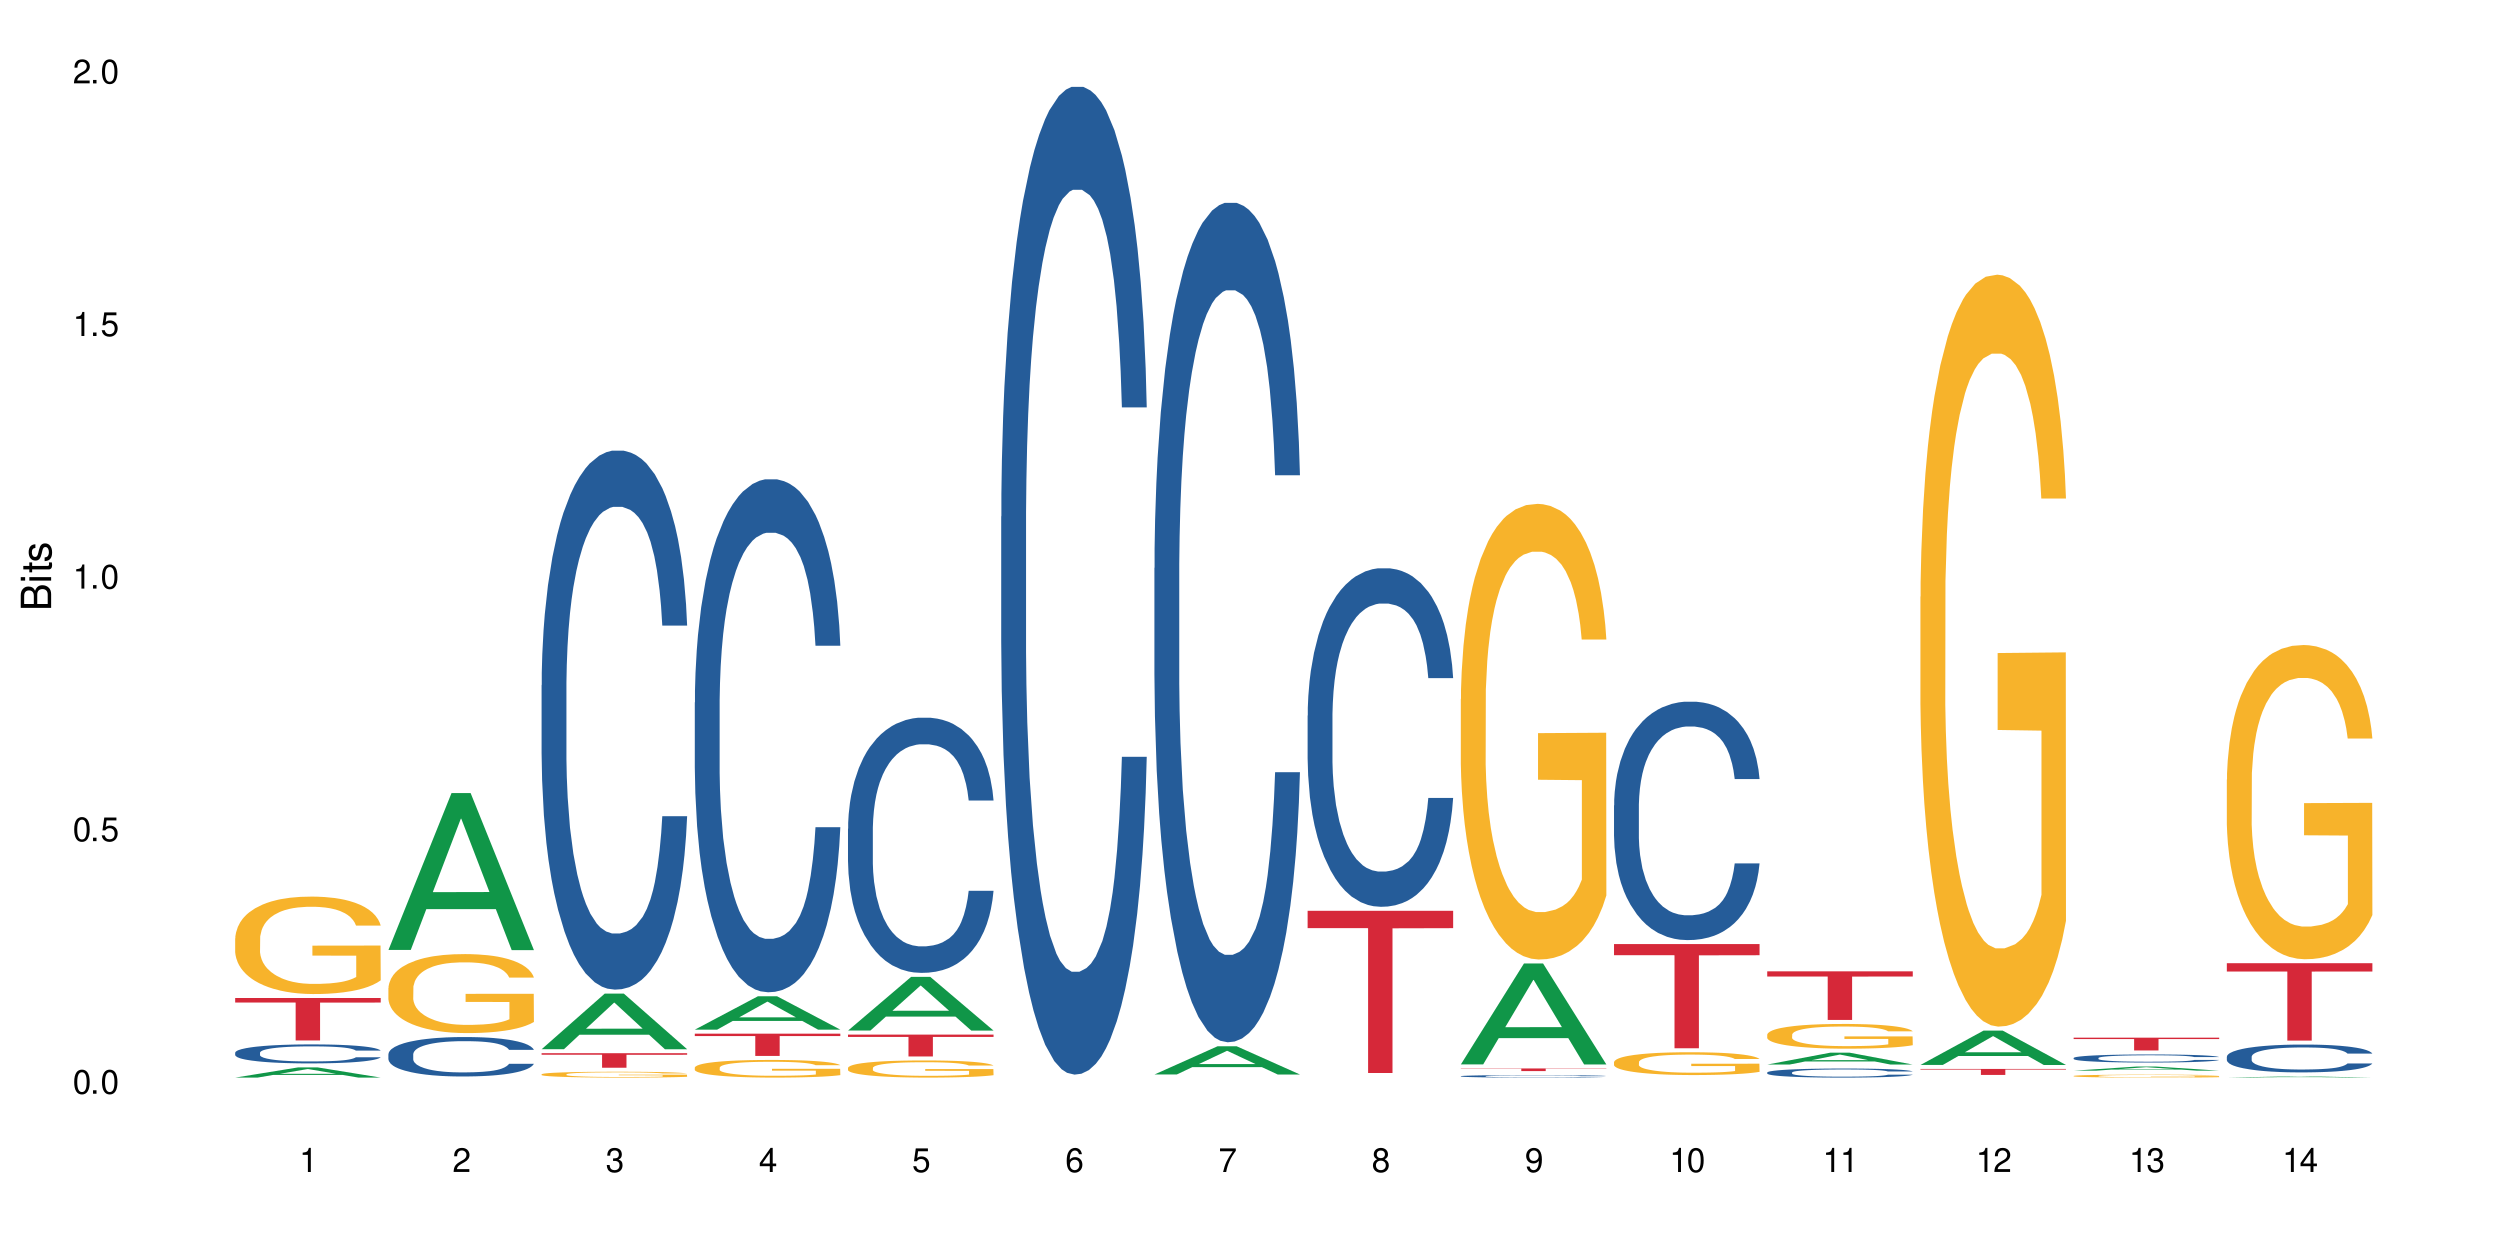 <?xml version="1.0" encoding="UTF-8"?>
<svg xmlns="http://www.w3.org/2000/svg" xmlns:xlink="http://www.w3.org/1999/xlink" width="720" height="360" viewBox="0 0 720 360">
<defs>
<g>
<g id="glyph-0-0">
</g>
<g id="glyph-0-1">
<path d="M 2.641 -6.938 C 2 -6.938 1.422 -6.656 1.078 -6.172 C 0.641 -5.562 0.406 -4.641 0.406 -3.359 C 0.406 -1.016 1.188 0.219 2.641 0.219 C 4.078 0.219 4.859 -1.016 4.859 -3.297 C 4.859 -4.641 4.656 -5.547 4.203 -6.172 C 3.844 -6.656 3.281 -6.938 2.641 -6.938 Z M 2.641 -6.188 C 3.547 -6.188 4 -5.25 4 -3.375 C 4 -1.406 3.562 -0.484 2.625 -0.484 C 1.734 -0.484 1.281 -1.438 1.281 -3.344 C 1.281 -5.25 1.734 -6.188 2.641 -6.188 Z M 2.641 -6.188 "/>
</g>
<g id="glyph-0-2">
<path d="M 1.828 -1 L 0.828 -1 L 0.828 0 L 1.828 0 Z M 1.828 -1 "/>
</g>
<g id="glyph-0-3">
<path d="M 4.562 -6.797 L 1.062 -6.797 L 0.547 -3.094 L 1.328 -3.094 C 1.719 -3.562 2.047 -3.734 2.578 -3.734 C 3.484 -3.734 4.062 -3.109 4.062 -2.094 C 4.062 -1.125 3.484 -0.531 2.578 -0.531 C 1.828 -0.531 1.375 -0.906 1.188 -1.672 L 0.328 -1.672 C 0.453 -1.109 0.547 -0.844 0.75 -0.594 C 1.125 -0.078 1.828 0.219 2.594 0.219 C 3.969 0.219 4.922 -0.781 4.922 -2.219 C 4.922 -3.562 4.031 -4.484 2.719 -4.484 C 2.25 -4.484 1.859 -4.359 1.469 -4.062 L 1.734 -5.969 L 4.562 -5.969 Z M 4.562 -6.797 "/>
</g>
<g id="glyph-0-4">
<path d="M 2.484 -4.938 L 2.484 0 L 3.328 0 L 3.328 -6.938 L 2.766 -6.938 C 2.469 -5.875 2.281 -5.734 0.984 -5.562 L 0.984 -4.938 Z M 2.484 -4.938 "/>
</g>
<g id="glyph-0-5">
<path d="M 4.859 -0.828 L 1.281 -0.828 C 1.359 -1.406 1.672 -1.781 2.5 -2.281 L 3.469 -2.828 C 4.406 -3.344 4.906 -4.062 4.906 -4.906 C 4.906 -5.484 4.672 -6.031 4.266 -6.406 C 3.859 -6.766 3.375 -6.938 2.719 -6.938 C 1.859 -6.938 1.219 -6.625 0.844 -6.031 C 0.609 -5.672 0.5 -5.234 0.484 -4.531 L 1.328 -4.531 C 1.359 -5.016 1.406 -5.281 1.531 -5.516 C 1.75 -5.938 2.188 -6.203 2.703 -6.203 C 3.469 -6.203 4.031 -5.641 4.031 -4.891 C 4.031 -4.344 3.719 -3.859 3.125 -3.516 L 2.234 -3 C 0.812 -2.172 0.406 -1.531 0.328 -0.016 L 4.859 -0.016 Z M 4.859 -0.828 "/>
</g>
<g id="glyph-0-6">
<path d="M 2.125 -3.188 L 2.578 -3.188 C 3.5 -3.188 3.984 -2.766 3.984 -1.922 C 3.984 -1.062 3.469 -0.531 2.594 -0.531 C 1.656 -0.531 1.203 -1 1.156 -2.016 L 0.312 -2.016 C 0.344 -1.453 0.438 -1.094 0.609 -0.781 C 0.953 -0.109 1.625 0.219 2.547 0.219 C 3.953 0.219 4.859 -0.625 4.859 -1.938 C 4.859 -2.828 4.516 -3.297 3.703 -3.594 C 4.344 -3.844 4.656 -4.328 4.656 -5.031 C 4.656 -6.219 3.875 -6.938 2.578 -6.938 C 1.203 -6.938 0.484 -6.172 0.453 -4.703 L 1.297 -4.703 C 1.312 -5.125 1.344 -5.359 1.453 -5.578 C 1.641 -5.969 2.062 -6.203 2.594 -6.203 C 3.344 -6.203 3.797 -5.75 3.797 -5 C 3.797 -4.516 3.609 -4.219 3.25 -4.047 C 3.016 -3.953 2.703 -3.922 2.125 -3.906 Z M 2.125 -3.188 "/>
</g>
<g id="glyph-0-7">
<path d="M 3.141 -1.672 L 3.141 0 L 3.984 0 L 3.984 -1.672 L 4.984 -1.672 L 4.984 -2.438 L 3.984 -2.438 L 3.984 -6.938 L 3.359 -6.938 L 0.266 -2.578 L 0.266 -1.672 Z M 3.141 -2.438 L 1 -2.438 L 3.141 -5.5 Z M 3.141 -2.438 "/>
</g>
<g id="glyph-0-8">
<path d="M 4.781 -5.125 C 4.609 -6.266 3.891 -6.938 2.844 -6.938 C 2.094 -6.938 1.422 -6.578 1.031 -5.953 C 0.594 -5.266 0.406 -4.422 0.406 -3.172 C 0.406 -2 0.578 -1.25 0.984 -0.641 C 1.359 -0.078 1.953 0.219 2.703 0.219 C 3.984 0.219 4.922 -0.75 4.922 -2.094 C 4.922 -3.375 4.062 -4.281 2.844 -4.281 C 2.172 -4.281 1.641 -4.031 1.281 -3.516 C 1.281 -5.234 1.828 -6.188 2.797 -6.188 C 3.391 -6.188 3.797 -5.797 3.938 -5.125 Z M 2.734 -3.531 C 3.547 -3.531 4.062 -2.953 4.062 -2.031 C 4.062 -1.156 3.484 -0.531 2.703 -0.531 C 1.922 -0.531 1.328 -1.188 1.328 -2.078 C 1.328 -2.938 1.906 -3.531 2.734 -3.531 Z M 2.734 -3.531 "/>
</g>
<g id="glyph-0-9">
<path d="M 4.984 -6.797 L 0.438 -6.797 L 0.438 -5.969 L 4.109 -5.969 C 2.5 -3.656 1.828 -2.234 1.328 0 L 2.219 0 C 2.594 -2.172 3.453 -4.047 4.984 -6.094 Z M 4.984 -6.797 "/>
</g>
<g id="glyph-0-10">
<path d="M 3.75 -3.656 C 4.469 -4.094 4.688 -4.438 4.688 -5.078 C 4.688 -6.172 3.844 -6.938 2.641 -6.938 C 1.438 -6.938 0.594 -6.172 0.594 -5.094 C 0.594 -4.438 0.812 -4.094 1.516 -3.656 C 0.734 -3.266 0.359 -2.703 0.359 -1.922 C 0.359 -0.656 1.281 0.219 2.641 0.219 C 3.984 0.219 4.922 -0.656 4.922 -1.922 C 4.922 -2.703 4.531 -3.266 3.75 -3.656 Z M 2.641 -6.188 C 3.359 -6.188 3.812 -5.75 3.812 -5.062 C 3.812 -4.406 3.344 -3.984 2.641 -3.984 C 1.922 -3.984 1.453 -4.406 1.453 -5.078 C 1.453 -5.75 1.922 -6.188 2.641 -6.188 Z M 2.641 -3.266 C 3.484 -3.266 4.062 -2.719 4.062 -1.906 C 4.062 -1.078 3.484 -0.531 2.625 -0.531 C 1.797 -0.531 1.219 -1.094 1.219 -1.906 C 1.219 -2.719 1.781 -3.266 2.641 -3.266 Z M 2.641 -3.266 "/>
</g>
<g id="glyph-0-11">
<path d="M 0.516 -1.578 C 0.672 -0.453 1.406 0.219 2.438 0.219 C 3.188 0.219 3.859 -0.141 4.266 -0.766 C 4.688 -1.453 4.891 -2.297 4.891 -3.547 C 4.891 -4.719 4.703 -5.453 4.312 -6.078 C 3.938 -6.641 3.344 -6.938 2.594 -6.938 C 1.297 -6.938 0.359 -5.969 0.359 -4.625 C 0.359 -3.344 1.234 -2.453 2.453 -2.453 C 3.094 -2.453 3.578 -2.672 4.016 -3.203 C 4 -1.484 3.469 -0.531 2.5 -0.531 C 1.906 -0.531 1.484 -0.906 1.359 -1.578 Z M 2.578 -6.203 C 3.375 -6.203 3.969 -5.531 3.969 -4.641 C 3.969 -3.797 3.391 -3.188 2.547 -3.188 C 1.734 -3.188 1.234 -3.766 1.234 -4.688 C 1.234 -5.562 1.797 -6.203 2.578 -6.203 Z M 2.578 -6.203 "/>
</g>
<g id="glyph-1-0">
</g>
<g id="glyph-1-1">
<path d="M 0 -0.953 L 0 -4.891 C 0 -5.719 -0.234 -6.344 -0.734 -6.797 C -1.188 -7.234 -1.812 -7.469 -2.5 -7.469 C -3.547 -7.469 -4.188 -7 -4.625 -5.875 C -4.984 -6.688 -5.625 -7.094 -6.531 -7.094 C -7.172 -7.094 -7.734 -6.859 -8.141 -6.391 C -8.562 -5.922 -8.75 -5.344 -8.75 -4.5 L -8.75 -0.953 Z M -4.984 -2.062 L -7.766 -2.062 L -7.766 -4.219 C -7.766 -4.844 -7.688 -5.203 -7.453 -5.5 C -7.219 -5.812 -6.859 -5.969 -6.375 -5.969 C -5.891 -5.969 -5.531 -5.812 -5.297 -5.5 C -5.062 -5.203 -4.984 -4.844 -4.984 -4.219 Z M -0.984 -2.062 L -4 -2.062 L -4 -4.781 C -4 -5.766 -3.438 -6.359 -2.484 -6.359 C -1.547 -6.359 -0.984 -5.766 -0.984 -4.781 Z M -0.984 -2.062 "/>
</g>
<g id="glyph-1-2">
<path d="M -6.281 -1.797 L -6.281 -0.797 L 0 -0.797 L 0 -1.797 Z M -8.75 -1.797 L -8.75 -0.797 L -7.484 -0.797 L -7.484 -1.797 Z M -8.75 -1.797 "/>
</g>
<g id="glyph-1-3">
<path d="M -6.281 -3.047 L -6.281 -2.016 L -8.016 -2.016 L -8.016 -1.016 L -6.281 -1.016 L -6.281 -0.172 L -5.469 -0.172 L -5.469 -1.016 L -0.719 -1.016 C -0.078 -1.016 0.281 -1.453 0.281 -2.234 C 0.281 -2.5 0.25 -2.719 0.188 -3.047 L -0.641 -3.047 C -0.609 -2.906 -0.594 -2.766 -0.594 -2.562 C -0.594 -2.141 -0.719 -2.016 -1.156 -2.016 L -5.469 -2.016 L -5.469 -3.047 Z M -6.281 -3.047 "/>
</g>
<g id="glyph-1-4">
<path d="M -4.531 -5.25 C -5.766 -5.25 -6.469 -4.422 -6.469 -2.969 C -6.469 -1.516 -5.719 -0.562 -4.547 -0.562 C -3.562 -0.562 -3.094 -1.062 -2.734 -2.562 L -2.516 -3.484 C -2.344 -4.188 -2.094 -4.469 -1.641 -4.469 C -1.047 -4.469 -0.641 -3.875 -0.641 -3 C -0.641 -2.453 -0.797 -2 -1.062 -1.75 C -1.25 -1.594 -1.422 -1.531 -1.875 -1.469 L -1.875 -0.406 C -0.422 -0.453 0.281 -1.266 0.281 -2.922 C 0.281 -4.5 -0.5 -5.516 -1.719 -5.516 C -2.656 -5.516 -3.172 -4.984 -3.469 -3.734 L -3.703 -2.766 C -3.891 -1.953 -4.156 -1.609 -4.594 -1.609 C -5.188 -1.609 -5.547 -2.125 -5.547 -2.938 C -5.547 -3.75 -5.203 -4.172 -4.531 -4.203 Z M -4.531 -5.25 "/>
</g>
</g>
</defs>
<rect x="-72" y="-36" width="864" height="432" fill="rgb(100%, 100%, 100%)" fill-opacity="1"/>
<path fill-rule="nonzero" fill="rgb(6.275%, 58.824%, 28.235%)" fill-opacity="1" d="M 67.73 310.348 L 67.777 310.344 L 85.914 307.402 L 91.422 307.402 L 109.648 310.352 L 103.242 310.352 L 98.676 309.582 L 78.656 309.582 L 74.18 310.348 L 67.73 310.348 L 80.582 309.262 L 96.84 309.262 L 88.734 307.887 L 88.645 307.883 L 88.555 307.891 L 80.539 309.262 L 80.582 309.262 Z M 67.73 310.348 "/>
<path fill-rule="nonzero" fill="rgb(14.51%, 36.078%, 60%)" fill-opacity="1" d="M 67.73 303.172 L 67.781 303.164 L 67.781 303.047 L 67.934 302.855 L 68.293 302.617 L 68.652 302.449 L 69.57 302.156 L 70.848 301.871 L 72.18 301.652 L 73.148 301.52 L 74.02 301.422 L 76.012 301.234 L 77.289 301.141 L 78.672 301.055 L 80.355 300.973 L 81.582 300.922 L 84.344 300.84 L 86.391 300.805 L 87.973 300.793 L 91.398 300.793 L 93.441 300.812 L 94.926 300.836 L 96.562 300.875 L 97.941 300.922 L 100.344 301.031 L 102.492 301.172 L 103.461 301.25 L 104.996 301.406 L 106.172 301.555 L 106.988 301.688 L 107.91 301.871 L 108.727 302.094 L 109.34 302.352 L 109.648 302.566 L 102.492 302.566 L 102.133 302.367 L 101.723 302.211 L 100.957 302.004 L 100.191 301.859 L 99.117 301.715 L 98.145 301.621 L 96.816 301.527 L 95.641 301.465 L 94.414 301.422 L 93.238 301.391 L 90.988 301.359 L 88.383 301.359 L 87.41 301.371 L 85.418 301.41 L 84.344 301.445 L 82.812 301.516 L 81.738 301.582 L 80.461 301.68 L 79.59 301.766 L 78.516 301.895 L 77.75 302.012 L 76.883 302.176 L 76.371 302.301 L 75.91 302.441 L 75.5 302.605 L 75.195 302.781 L 74.988 302.965 L 74.887 303.145 L 74.887 303.918 L 74.988 304.098 L 75.246 304.309 L 75.91 304.613 L 76.883 304.879 L 78.004 305.09 L 79.078 305.238 L 79.691 305.309 L 80.512 305.387 L 81.789 305.488 L 83.629 305.59 L 84.703 305.629 L 86.34 305.668 L 88.023 305.688 L 90.273 305.688 L 92.27 305.668 L 93.598 305.645 L 94.977 305.605 L 96.867 305.52 L 98.043 305.438 L 99.066 305.344 L 99.832 305.25 L 100.344 305.168 L 101.109 305.016 L 101.723 304.844 L 102.184 304.668 L 102.492 304.5 L 109.648 304.5 L 109.34 304.699 L 108.883 304.895 L 108.422 305.039 L 107.707 305.215 L 106.887 305.367 L 105.711 305.543 L 104.742 305.66 L 103.461 305.785 L 102.285 305.879 L 101.008 305.965 L 99.117 306.062 L 97.891 306.113 L 96.562 306.16 L 94.977 306.199 L 92.984 306.234 L 90.836 306.254 L 88.844 306.258 L 86.695 306.25 L 85.109 306.227 L 83.016 306.184 L 80.41 306.094 L 78.516 306 L 77.035 305.902 L 75.758 305.805 L 74.324 305.668 L 72.484 305.449 L 71.359 305.277 L 70.594 305.141 L 69.723 304.945 L 69.109 304.77 L 68.395 304.488 L 67.883 304.133 L 67.73 303.859 Z M 67.73 303.172 "/>
<path fill-rule="nonzero" fill="rgb(96.863%, 70.196%, 16.863%)" fill-opacity="1" d="M 67.73 270.238 L 67.781 270.215 L 67.781 269.703 L 67.988 268.547 L 68.496 266.961 L 69.164 265.652 L 69.879 264.625 L 70.34 264.09 L 71.105 263.32 L 71.77 262.758 L 73.457 261.602 L 75.602 260.527 L 76.777 260.066 L 78.109 259.629 L 80 259.141 L 80.867 258.961 L 83.527 258.551 L 86.543 258.297 L 89.863 258.219 L 91.398 258.246 L 93.496 258.348 L 96.355 258.629 L 97.992 258.887 L 99.27 259.141 L 100.602 259.477 L 102.234 259.988 L 103.77 260.602 L 104.996 261.219 L 106.223 261.988 L 107.246 262.809 L 108.113 263.703 L 108.883 264.781 L 109.34 265.68 L 109.648 266.574 L 102.543 266.574 L 102.133 265.68 L 101.672 264.984 L 100.906 264.141 L 100.141 263.523 L 99.375 263.039 L 97.941 262.371 L 96.715 261.961 L 95.18 261.602 L 93.699 261.371 L 92.012 261.219 L 90.988 261.168 L 88.281 261.168 L 85.828 261.348 L 84.395 261.551 L 83.375 261.758 L 81.941 262.141 L 81.074 262.449 L 80.562 262.652 L 79.027 263.449 L 78.004 264.164 L 77.445 264.652 L 76.727 265.422 L 76.215 266.113 L 75.652 267.141 L 75.348 267.906 L 74.938 269.652 L 74.887 274.266 L 75.039 275.238 L 75.348 276.289 L 75.758 277.211 L 76.371 278.188 L 76.984 278.93 L 78.059 279.93 L 78.977 280.594 L 79.691 281.031 L 81.074 281.723 L 81.637 281.953 L 82.965 282.414 L 84.344 282.773 L 86.031 283.082 L 87.309 283.234 L 89.355 283.363 L 91.961 283.363 L 95.027 283.211 L 96.969 283.004 L 98.301 282.801 L 99.168 282.621 L 100.242 282.34 L 101.008 282.082 L 101.723 281.801 L 102.594 281.363 L 102.594 275.238 L 89.969 275.211 L 89.969 272.344 L 109.598 272.316 L 109.648 282.34 L 108.574 283.031 L 107.246 283.695 L 105.969 284.211 L 104.637 284.645 L 102.746 285.133 L 101.215 285.441 L 98.863 285.797 L 96.715 286.027 L 94.465 286.184 L 92.473 286.262 L 90.121 286.285 L 88.023 286.234 L 85.777 286.082 L 83.988 285.875 L 82.352 285.617 L 80.715 285.285 L 78.672 284.746 L 77.34 284.312 L 75.961 283.773 L 74.582 283.133 L 73.355 282.441 L 72.535 281.902 L 71.719 281.289 L 70.848 280.52 L 70.031 279.648 L 69.418 278.852 L 68.855 277.957 L 68.445 277.109 L 68.039 275.957 L 67.832 275.035 L 67.73 274.238 Z M 67.73 270.238 "/>
<path fill-rule="nonzero" fill="rgb(83.922%, 15.686%, 22.353%)" fill-opacity="1" d="M 67.73 287.43 L 109.648 287.43 L 109.648 288.738 L 92.18 288.75 L 92.18 299.645 L 85.148 299.645 L 85.148 288.762 L 85.047 288.738 L 67.73 288.738 Z M 67.73 287.43 "/>
<path fill-rule="nonzero" fill="rgb(6.275%, 58.824%, 28.235%)" fill-opacity="1" d="M 111.855 273.59 L 111.898 273.547 L 130.035 228.41 L 135.543 228.41 L 153.77 273.633 L 147.367 273.633 L 142.801 261.828 L 122.781 261.828 L 118.301 273.59 L 111.855 273.59 L 124.707 256.941 L 140.961 256.902 L 132.855 235.797 L 132.766 235.754 L 132.68 235.883 L 124.66 256.902 L 124.707 256.941 Z M 111.855 273.59 "/>
<path fill-rule="nonzero" fill="rgb(14.51%, 36.078%, 60%)" fill-opacity="1" d="M 111.855 303.617 L 111.906 303.605 L 111.906 303.355 L 112.059 302.961 L 112.418 302.465 L 112.773 302.121 L 113.695 301.508 L 114.973 300.918 L 116.301 300.461 L 117.273 300.191 L 118.141 299.984 L 120.137 299.602 L 121.414 299.402 L 122.793 299.227 L 124.48 299.051 L 125.707 298.945 L 128.469 298.781 L 130.512 298.707 L 132.098 298.676 L 135.523 298.676 L 137.566 298.719 L 139.047 298.77 L 140.684 298.852 L 142.066 298.945 L 144.469 299.176 L 146.613 299.465 L 147.586 299.633 L 149.117 299.953 L 150.293 300.266 L 151.113 300.535 L 152.031 300.918 L 152.852 301.387 L 153.465 301.914 L 153.77 302.359 L 146.613 302.359 L 146.258 301.945 L 145.848 301.625 L 145.082 301.199 L 144.312 300.898 L 143.242 300.598 L 142.27 300.398 L 140.941 300.203 L 139.766 300.078 L 138.539 299.984 L 137.363 299.922 L 135.113 299.859 L 132.504 299.859 L 131.535 299.879 L 129.539 299.965 L 128.469 300.035 L 126.934 300.18 L 125.859 300.316 L 124.582 300.523 L 123.715 300.699 L 122.641 300.969 L 121.875 301.207 L 121.004 301.551 L 120.492 301.809 L 120.031 302.102 L 119.625 302.441 L 119.316 302.805 L 119.113 303.191 L 119.012 303.562 L 119.012 305.172 L 119.113 305.547 L 119.367 305.98 L 120.031 306.613 L 121.004 307.164 L 122.129 307.598 L 123.203 307.91 L 123.816 308.055 L 124.633 308.223 L 125.91 308.43 L 127.75 308.637 L 128.824 308.719 L 130.461 308.805 L 132.148 308.844 L 134.398 308.844 L 136.391 308.805 L 137.719 308.75 L 139.102 308.668 L 140.992 308.492 L 142.168 308.324 L 143.188 308.129 L 143.957 307.93 L 144.469 307.766 L 145.234 307.445 L 145.848 307.09 L 146.309 306.727 L 146.613 306.375 L 153.77 306.375 L 153.465 306.789 L 153.004 307.195 L 152.543 307.496 L 151.828 307.859 L 151.012 308.18 L 149.836 308.543 L 148.863 308.781 L 147.586 309.043 L 146.41 309.238 L 145.133 309.414 L 143.242 309.621 L 142.012 309.727 L 140.684 309.82 L 139.102 309.902 L 137.105 309.977 L 134.961 310.016 L 132.965 310.027 L 130.82 310.008 L 129.234 309.965 L 127.137 309.871 L 124.531 309.684 L 122.641 309.488 L 121.156 309.289 L 119.879 309.082 L 118.449 308.805 L 116.609 308.348 L 115.484 307.992 L 114.715 307.703 L 113.848 307.297 L 113.234 306.934 L 112.52 306.355 L 112.008 305.617 L 111.855 305.047 Z M 111.855 303.617 "/>
<path fill-rule="nonzero" fill="rgb(96.863%, 70.196%, 16.863%)" fill-opacity="1" d="M 111.855 284.523 L 111.906 284.504 L 111.906 284.086 L 112.109 283.152 L 112.621 281.863 L 113.285 280.805 L 114 279.973 L 114.461 279.535 L 115.227 278.914 L 115.891 278.453 L 117.578 277.52 L 119.727 276.648 L 120.902 276.273 L 122.23 275.918 L 124.121 275.523 L 124.992 275.379 L 127.648 275.047 L 130.664 274.84 L 133.988 274.777 L 135.523 274.797 L 137.617 274.883 L 140.48 275.109 L 142.117 275.316 L 143.395 275.523 L 144.723 275.797 L 146.359 276.211 L 147.891 276.711 L 149.117 277.207 L 150.348 277.832 L 151.367 278.496 L 152.238 279.223 L 153.004 280.098 L 153.465 280.824 L 153.77 281.551 L 146.664 281.551 L 146.258 280.824 L 145.797 280.262 L 145.031 279.578 L 144.262 279.078 L 143.496 278.684 L 142.066 278.145 L 140.84 277.812 L 139.305 277.52 L 137.82 277.332 L 136.137 277.207 L 135.113 277.168 L 132.402 277.168 L 129.949 277.312 L 128.52 277.477 L 127.496 277.645 L 126.066 277.957 L 125.195 278.207 L 124.684 278.371 L 123.152 279.016 L 122.129 279.598 L 121.566 279.992 L 120.852 280.617 L 120.34 281.176 L 119.777 282.008 L 119.469 282.633 L 119.062 284.043 L 119.012 287.785 L 119.164 288.574 L 119.469 289.426 L 119.879 290.176 L 120.492 290.965 L 121.105 291.566 L 122.18 292.379 L 123.102 292.918 L 123.816 293.27 L 125.195 293.832 L 125.758 294.02 L 127.086 294.395 L 128.469 294.684 L 130.152 294.934 L 131.434 295.059 L 133.477 295.16 L 136.082 295.16 L 139.152 295.039 L 141.094 294.871 L 142.422 294.703 L 143.293 294.559 L 144.363 294.332 L 145.133 294.125 L 145.848 293.895 L 146.715 293.543 L 146.715 288.574 L 134.09 288.555 L 134.09 286.227 L 153.719 286.207 L 153.77 294.332 L 152.699 294.891 L 151.367 295.434 L 150.09 295.848 L 148.762 296.199 L 146.871 296.598 L 145.336 296.844 L 142.984 297.137 L 140.84 297.324 L 138.59 297.449 L 136.594 297.512 L 134.242 297.531 L 132.148 297.488 L 129.898 297.363 L 128.109 297.199 L 126.473 296.992 L 124.84 296.719 L 122.793 296.285 L 121.465 295.93 L 120.082 295.496 L 118.703 294.977 L 117.477 294.414 L 116.66 293.977 L 115.84 293.48 L 114.973 292.855 L 114.152 292.148 L 113.539 291.504 L 112.98 290.777 L 112.57 290.09 L 112.16 289.156 L 111.957 288.41 L 111.855 287.766 Z M 111.855 284.523 "/>
<path fill-rule="nonzero" fill="rgb(6.275%, 58.824%, 28.235%)" fill-opacity="1" d="M 155.977 302.164 L 156.023 302.148 L 174.16 286.164 L 179.668 286.164 L 197.895 302.18 L 191.488 302.18 L 186.922 297.996 L 166.902 297.996 L 162.426 302.164 L 155.977 302.164 L 168.828 296.27 L 185.086 296.254 L 176.98 288.777 L 176.891 288.766 L 176.801 288.809 L 168.785 296.254 L 168.828 296.27 Z M 155.977 302.164 "/>
<path fill-rule="nonzero" fill="rgb(14.51%, 36.078%, 60%)" fill-opacity="1" d="M 155.977 197.336 L 156.027 197.195 L 156.027 193.789 L 156.18 188.398 L 156.539 181.586 L 156.898 176.906 L 157.816 168.535 L 159.094 160.445 L 160.426 154.203 L 161.395 150.516 L 162.266 147.68 L 164.258 142.43 L 165.535 139.734 L 166.918 137.32 L 168.602 134.91 L 169.828 133.488 L 172.59 131.219 L 174.637 130.227 L 176.219 129.801 L 179.645 129.801 L 181.688 130.367 L 183.172 131.078 L 184.809 132.215 L 186.188 133.488 L 188.59 136.609 L 190.738 140.582 L 191.707 142.855 L 193.242 147.254 L 194.418 151.508 L 195.234 155.199 L 196.156 160.445 L 196.973 166.832 L 197.586 174.066 L 197.895 180.168 L 190.738 180.168 L 190.379 174.492 L 189.969 170.094 L 189.203 164.277 L 188.438 160.164 L 187.363 156.047 L 186.391 153.352 L 185.062 150.656 L 183.887 148.953 L 182.66 147.68 L 181.484 146.828 L 179.234 145.977 L 176.629 145.977 L 175.656 146.258 L 173.664 147.395 L 172.59 148.387 L 171.059 150.375 L 169.984 152.219 L 168.707 155.055 L 167.836 157.469 L 166.762 161.156 L 165.996 164.418 L 165.129 169.102 L 164.617 172.648 L 164.156 176.621 L 163.746 181.305 L 163.441 186.27 L 163.234 191.52 L 163.133 196.625 L 163.133 218.617 L 163.234 223.727 L 163.492 229.684 L 164.156 238.34 L 165.129 245.859 L 166.25 251.816 L 167.324 256.074 L 167.938 258.059 L 168.758 260.328 L 170.035 263.168 L 171.875 266.004 L 172.949 267.141 L 174.582 268.273 L 176.27 268.844 L 178.52 268.844 L 180.512 268.273 L 181.844 267.566 L 183.223 266.43 L 185.113 264.02 L 186.289 261.75 L 187.312 259.055 L 188.078 256.355 L 188.59 254.086 L 189.355 249.688 L 189.969 244.863 L 190.43 239.898 L 190.738 235.074 L 197.895 235.074 L 197.586 240.75 L 197.129 246.285 L 196.668 250.398 L 195.953 255.363 L 195.133 259.762 L 193.957 264.727 L 192.988 267.992 L 191.707 271.539 L 190.531 274.234 L 189.254 276.645 L 187.363 279.484 L 186.137 280.902 L 184.809 282.18 L 183.223 283.312 L 181.23 284.309 L 179.082 284.875 L 177.09 285.016 L 174.941 284.734 L 173.355 284.164 L 171.262 282.887 L 168.652 280.336 L 166.762 277.641 L 165.281 274.941 L 164.004 272.105 L 162.57 268.273 L 160.73 262.031 L 159.605 257.207 L 158.84 253.234 L 157.969 247.703 L 157.355 242.738 L 156.641 234.793 L 156.129 224.719 L 155.977 216.914 Z M 155.977 197.336 "/>
<path fill-rule="nonzero" fill="rgb(96.863%, 70.196%, 16.863%)" fill-opacity="1" d="M 155.977 309.387 L 156.027 309.383 L 156.027 309.355 L 156.234 309.285 L 156.742 309.188 L 157.41 309.109 L 158.125 309.047 L 158.582 309.016 L 159.352 308.969 L 160.016 308.938 L 161.703 308.867 L 163.848 308.801 L 165.023 308.773 L 166.355 308.746 L 168.246 308.719 L 169.113 308.707 L 171.773 308.684 L 174.789 308.668 L 178.109 308.664 L 179.645 308.664 L 181.742 308.672 L 184.602 308.688 L 186.238 308.703 L 187.516 308.719 L 188.848 308.738 L 190.48 308.77 L 192.016 308.805 L 193.242 308.844 L 194.469 308.891 L 195.492 308.938 L 196.359 308.992 L 197.129 309.059 L 197.586 309.113 L 197.895 309.164 L 190.789 309.164 L 190.379 309.113 L 189.918 309.07 L 189.152 309.02 L 188.387 308.98 L 187.617 308.953 L 186.188 308.914 L 184.961 308.887 L 183.426 308.867 L 181.945 308.852 L 180.258 308.844 L 179.234 308.84 L 176.527 308.84 L 174.074 308.852 L 172.641 308.863 L 171.617 308.875 L 170.188 308.898 L 169.32 308.918 L 168.809 308.93 L 167.273 308.977 L 166.25 309.02 L 165.688 309.051 L 164.973 309.098 L 164.461 309.137 L 163.898 309.199 L 163.594 309.246 L 163.184 309.352 L 163.133 309.629 L 163.285 309.688 L 163.594 309.75 L 164.004 309.805 L 164.617 309.863 L 165.23 309.91 L 166.305 309.969 L 167.223 310.008 L 167.938 310.035 L 169.32 310.074 L 169.883 310.09 L 171.211 310.117 L 172.59 310.141 L 174.277 310.156 L 175.555 310.168 L 177.602 310.176 L 180.207 310.176 L 183.273 310.164 L 185.215 310.152 L 186.547 310.141 L 187.414 310.129 L 188.488 310.113 L 189.254 310.098 L 189.969 310.082 L 190.84 310.055 L 190.84 309.688 L 178.215 309.684 L 178.215 309.512 L 197.844 309.512 L 197.895 310.113 L 196.82 310.156 L 195.492 310.195 L 194.215 310.227 L 192.883 310.25 L 190.992 310.281 L 189.461 310.301 L 187.109 310.32 L 184.961 310.336 L 182.711 310.344 L 180.719 310.348 L 178.367 310.352 L 176.27 310.348 L 174.023 310.34 L 172.234 310.324 L 170.598 310.309 L 168.961 310.289 L 166.918 310.258 L 165.586 310.23 L 164.207 310.199 L 162.828 310.16 L 161.602 310.121 L 160.781 310.086 L 159.965 310.051 L 159.094 310.004 L 158.277 309.953 L 157.664 309.902 L 157.102 309.852 L 156.691 309.801 L 156.285 309.73 L 156.078 309.676 L 155.977 309.625 Z M 155.977 309.387 "/>
<path fill-rule="nonzero" fill="rgb(83.922%, 15.686%, 22.353%)" fill-opacity="1" d="M 155.977 303.324 L 197.895 303.324 L 197.895 303.773 L 180.426 303.777 L 180.426 307.516 L 173.395 307.516 L 173.395 303.781 L 173.293 303.773 L 155.977 303.773 Z M 155.977 303.324 "/>
<path fill-rule="nonzero" fill="rgb(6.275%, 58.824%, 28.235%)" fill-opacity="1" d="M 200.102 296.535 L 200.145 296.527 L 218.281 286.922 L 223.789 286.922 L 242.016 296.543 L 235.613 296.543 L 231.047 294.031 L 211.027 294.031 L 206.547 296.535 L 200.102 296.535 L 212.953 292.992 L 229.207 292.984 L 221.102 288.496 L 221.012 288.484 L 220.926 288.512 L 212.906 292.984 L 212.953 292.992 Z M 200.102 296.535 "/>
<path fill-rule="nonzero" fill="rgb(14.51%, 36.078%, 60%)" fill-opacity="1" d="M 200.102 202.32 L 200.152 202.188 L 200.152 198.945 L 200.305 193.812 L 200.664 187.332 L 201.02 182.875 L 201.941 174.906 L 203.219 167.211 L 204.547 161.27 L 205.52 157.758 L 206.387 155.059 L 208.383 150.059 L 209.66 147.496 L 211.039 145.199 L 212.727 142.902 L 213.953 141.555 L 216.715 139.391 L 218.758 138.445 L 220.344 138.043 L 223.77 138.043 L 225.812 138.582 L 227.293 139.258 L 228.93 140.336 L 230.312 141.555 L 232.715 144.523 L 234.859 148.305 L 235.832 150.465 L 237.363 154.652 L 238.539 158.703 L 239.359 162.215 L 240.277 167.211 L 241.098 173.289 L 241.711 180.176 L 242.016 185.98 L 234.859 185.98 L 234.504 180.578 L 234.094 176.395 L 233.328 170.855 L 232.559 166.941 L 231.488 163.023 L 230.516 160.457 L 229.188 157.895 L 228.012 156.273 L 226.785 155.059 L 225.609 154.246 L 223.359 153.438 L 220.75 153.438 L 219.781 153.707 L 217.785 154.785 L 216.715 155.73 L 215.18 157.621 L 214.105 159.379 L 212.828 162.078 L 211.961 164.375 L 210.887 167.887 L 210.117 170.992 L 209.25 175.449 L 208.738 178.824 L 208.277 182.605 L 207.871 187.062 L 207.562 191.789 L 207.359 196.785 L 207.258 201.645 L 207.258 222.578 L 207.359 227.438 L 207.613 233.109 L 208.277 241.348 L 209.25 248.504 L 210.375 254.176 L 211.449 258.23 L 212.062 260.121 L 212.879 262.281 L 214.156 264.98 L 215.996 267.684 L 217.07 268.762 L 218.707 269.844 L 220.395 270.383 L 222.645 270.383 L 224.637 269.844 L 225.965 269.168 L 227.348 268.086 L 229.238 265.793 L 230.414 263.629 L 231.434 261.066 L 232.203 258.5 L 232.715 256.34 L 233.48 252.152 L 234.094 247.559 L 234.555 242.836 L 234.859 238.242 L 242.016 238.242 L 241.711 243.645 L 241.25 248.91 L 240.789 252.828 L 240.074 257.555 L 239.258 261.738 L 238.082 266.465 L 237.109 269.57 L 235.832 272.949 L 234.656 275.516 L 233.379 277.809 L 231.488 280.512 L 230.258 281.859 L 228.93 283.078 L 227.348 284.156 L 225.352 285.102 L 223.207 285.641 L 221.211 285.777 L 219.066 285.508 L 217.48 284.969 L 215.383 283.75 L 212.777 281.32 L 210.887 278.754 L 209.402 276.188 L 208.125 273.488 L 206.695 269.844 L 204.855 263.902 L 203.73 259.309 L 202.961 255.527 L 202.094 250.262 L 201.48 245.535 L 200.766 237.973 L 200.254 228.383 L 200.102 220.957 Z M 200.102 202.32 "/>
<path fill-rule="nonzero" fill="rgb(96.863%, 70.196%, 16.863%)" fill-opacity="1" d="M 200.102 307.441 L 200.152 307.438 L 200.152 307.344 L 200.355 307.137 L 200.867 306.848 L 201.531 306.609 L 202.246 306.426 L 202.707 306.328 L 203.473 306.188 L 204.137 306.086 L 205.824 305.875 L 207.973 305.68 L 209.148 305.598 L 210.477 305.52 L 212.367 305.43 L 213.238 305.398 L 215.895 305.324 L 218.91 305.277 L 222.234 305.262 L 223.77 305.266 L 225.863 305.285 L 228.727 305.336 L 230.363 305.383 L 231.641 305.43 L 232.969 305.492 L 234.605 305.582 L 236.137 305.695 L 237.363 305.805 L 238.594 305.945 L 239.613 306.094 L 240.484 306.258 L 241.25 306.453 L 241.711 306.613 L 242.016 306.777 L 234.91 306.777 L 234.504 306.613 L 234.043 306.488 L 233.277 306.336 L 232.508 306.227 L 231.742 306.137 L 230.312 306.016 L 229.082 305.941 L 227.551 305.875 L 226.066 305.836 L 224.383 305.805 L 223.359 305.797 L 220.648 305.797 L 218.195 305.828 L 216.766 305.867 L 215.742 305.902 L 214.312 305.973 L 213.441 306.031 L 212.93 306.066 L 211.398 306.211 L 210.375 306.34 L 209.812 306.43 L 209.098 306.57 L 208.586 306.695 L 208.023 306.879 L 207.715 307.02 L 207.309 307.336 L 207.258 308.172 L 207.41 308.348 L 207.715 308.539 L 208.125 308.707 L 208.738 308.883 L 209.352 309.016 L 210.426 309.199 L 211.348 309.32 L 212.062 309.398 L 213.441 309.523 L 214.004 309.566 L 215.332 309.648 L 216.715 309.715 L 218.398 309.77 L 219.68 309.797 L 221.723 309.82 L 224.328 309.82 L 227.398 309.793 L 229.34 309.754 L 230.668 309.719 L 231.539 309.688 L 232.609 309.637 L 233.379 309.59 L 234.094 309.539 L 234.961 309.457 L 234.961 308.348 L 222.336 308.344 L 222.336 307.824 L 241.965 307.816 L 242.016 309.637 L 240.941 309.762 L 239.613 309.883 L 238.336 309.973 L 237.008 310.055 L 235.117 310.141 L 233.582 310.195 L 231.23 310.262 L 229.082 310.305 L 226.836 310.332 L 224.84 310.348 L 222.488 310.352 L 220.395 310.34 L 218.145 310.312 L 216.355 310.277 L 214.719 310.23 L 213.082 310.168 L 211.039 310.07 L 209.711 309.992 L 208.328 309.895 L 206.949 309.777 L 205.723 309.652 L 204.906 309.555 L 204.086 309.445 L 203.219 309.305 L 202.398 309.148 L 201.785 309.004 L 201.223 308.84 L 200.816 308.688 L 200.406 308.477 L 200.203 308.312 L 200.102 308.168 Z M 200.102 307.441 "/>
<path fill-rule="nonzero" fill="rgb(83.922%, 15.686%, 22.353%)" fill-opacity="1" d="M 200.102 297.691 L 242.016 297.691 L 242.016 298.379 L 224.547 298.383 L 224.547 304.117 L 217.52 304.117 L 217.52 298.391 L 217.418 298.379 L 200.102 298.379 Z M 200.102 297.691 "/>
<path fill-rule="nonzero" fill="rgb(6.275%, 58.824%, 28.235%)" fill-opacity="1" d="M 244.223 296.801 L 244.27 296.785 L 262.406 281.336 L 267.914 281.336 L 286.141 296.812 L 279.734 296.812 L 275.168 292.773 L 255.148 292.773 L 250.672 296.801 L 244.223 296.801 L 257.074 291.102 L 273.332 291.09 L 265.227 283.867 L 265.137 283.852 L 265.047 283.895 L 257.031 291.09 L 257.074 291.102 Z M 244.223 296.801 "/>
<path fill-rule="nonzero" fill="rgb(14.51%, 36.078%, 60%)" fill-opacity="1" d="M 244.223 238.676 L 244.273 238.609 L 244.273 236.996 L 244.426 234.445 L 244.785 231.219 L 245.145 229.004 L 246.062 225.039 L 247.34 221.211 L 248.672 218.254 L 249.641 216.508 L 250.512 215.164 L 252.504 212.68 L 253.781 211.402 L 255.164 210.262 L 256.848 209.117 L 258.074 208.445 L 260.836 207.371 L 262.883 206.902 L 264.465 206.699 L 267.891 206.699 L 269.934 206.969 L 271.418 207.305 L 273.055 207.84 L 274.434 208.445 L 276.836 209.926 L 278.984 211.805 L 279.953 212.879 L 281.488 214.961 L 282.664 216.977 L 283.48 218.723 L 284.402 221.211 L 285.219 224.234 L 285.832 227.66 L 286.141 230.547 L 278.984 230.547 L 278.625 227.859 L 278.215 225.777 L 277.449 223.023 L 276.684 221.074 L 275.609 219.129 L 274.637 217.852 L 273.309 216.574 L 272.133 215.77 L 270.906 215.164 L 269.73 214.762 L 267.48 214.359 L 264.875 214.359 L 263.902 214.492 L 261.91 215.031 L 260.836 215.5 L 259.305 216.441 L 258.23 217.312 L 256.953 218.656 L 256.082 219.801 L 255.008 221.547 L 254.242 223.09 L 253.371 225.309 L 252.863 226.988 L 252.402 228.867 L 251.992 231.086 L 251.688 233.438 L 251.48 235.922 L 251.379 238.34 L 251.379 248.754 L 251.48 251.172 L 251.738 253.992 L 252.402 258.09 L 253.371 261.652 L 254.496 264.473 L 255.57 266.488 L 256.184 267.43 L 257.004 268.504 L 258.281 269.848 L 260.121 271.191 L 261.195 271.727 L 262.828 272.266 L 264.516 272.535 L 266.766 272.535 L 268.758 272.266 L 270.09 271.93 L 271.469 271.391 L 273.359 270.25 L 274.535 269.176 L 275.559 267.898 L 276.324 266.621 L 276.836 265.547 L 277.602 263.465 L 278.215 261.18 L 278.676 258.828 L 278.984 256.547 L 286.141 256.547 L 285.832 259.234 L 285.371 261.852 L 284.914 263.801 L 284.195 266.152 L 283.379 268.234 L 282.203 270.586 L 281.23 272.129 L 279.953 273.809 L 278.777 275.086 L 277.5 276.227 L 275.609 277.57 L 274.383 278.242 L 273.055 278.848 L 271.469 279.387 L 269.477 279.855 L 267.328 280.125 L 265.336 280.191 L 263.188 280.059 L 261.602 279.789 L 259.508 279.184 L 256.898 277.977 L 255.008 276.699 L 253.527 275.422 L 252.25 274.078 L 250.816 272.266 L 248.977 269.309 L 247.852 267.023 L 247.086 265.145 L 246.215 262.523 L 245.602 260.172 L 244.887 256.41 L 244.375 251.641 L 244.223 247.945 Z M 244.223 238.676 "/>
<path fill-rule="nonzero" fill="rgb(96.863%, 70.196%, 16.863%)" fill-opacity="1" d="M 244.223 307.523 L 244.273 307.52 L 244.273 307.43 L 244.477 307.227 L 244.988 306.945 L 245.652 306.715 L 246.371 306.535 L 246.828 306.438 L 247.598 306.305 L 248.262 306.203 L 249.949 306 L 252.094 305.812 L 253.27 305.73 L 254.602 305.652 L 256.492 305.566 L 257.359 305.535 L 260.02 305.465 L 263.035 305.418 L 266.355 305.406 L 267.891 305.41 L 269.988 305.426 L 272.848 305.477 L 274.484 305.523 L 275.762 305.566 L 277.094 305.625 L 278.727 305.715 L 280.262 305.824 L 281.488 305.934 L 282.715 306.07 L 283.738 306.215 L 284.605 306.371 L 285.371 306.562 L 285.832 306.719 L 286.141 306.879 L 279.035 306.879 L 278.625 306.719 L 278.164 306.598 L 277.398 306.449 L 276.633 306.34 L 275.863 306.254 L 274.434 306.137 L 273.207 306.062 L 271.672 306 L 270.191 305.961 L 268.504 305.934 L 267.48 305.926 L 264.773 305.926 L 262.32 305.957 L 260.887 305.992 L 259.863 306.027 L 258.434 306.098 L 257.566 306.148 L 257.055 306.188 L 255.52 306.328 L 254.496 306.453 L 253.934 306.539 L 253.219 306.676 L 252.707 306.797 L 252.145 306.977 L 251.84 307.113 L 251.43 307.418 L 251.379 308.23 L 251.531 308.402 L 251.84 308.59 L 252.25 308.75 L 252.863 308.922 L 253.477 309.055 L 254.547 309.23 L 255.469 309.348 L 256.184 309.426 L 257.566 309.547 L 258.129 309.586 L 259.457 309.668 L 260.836 309.73 L 262.523 309.785 L 263.801 309.812 L 265.848 309.836 L 268.453 309.836 L 271.52 309.809 L 273.461 309.773 L 274.793 309.734 L 275.66 309.703 L 276.734 309.656 L 277.5 309.609 L 278.215 309.559 L 279.086 309.484 L 279.086 308.402 L 266.461 308.398 L 266.461 307.895 L 286.09 307.891 L 286.141 309.656 L 285.066 309.777 L 283.738 309.895 L 282.461 309.984 L 281.129 310.062 L 279.238 310.148 L 277.707 310.203 L 275.355 310.266 L 273.207 310.305 L 270.957 310.332 L 268.965 310.348 L 266.613 310.352 L 264.516 310.34 L 262.27 310.312 L 260.477 310.277 L 258.844 310.234 L 257.207 310.176 L 255.164 310.078 L 253.832 310.004 L 252.453 309.906 L 251.074 309.793 L 249.848 309.672 L 249.027 309.578 L 248.211 309.469 L 247.34 309.336 L 246.523 309.18 L 245.91 309.039 L 245.348 308.883 L 244.938 308.734 L 244.531 308.531 L 244.324 308.367 L 244.223 308.227 Z M 244.223 307.523 "/>
<path fill-rule="nonzero" fill="rgb(83.922%, 15.686%, 22.353%)" fill-opacity="1" d="M 244.223 297.961 L 286.141 297.961 L 286.141 298.633 L 268.672 298.641 L 268.672 304.258 L 261.641 304.258 L 261.641 298.645 L 261.539 298.633 L 244.223 298.633 Z M 244.223 297.961 "/>
<path fill-rule="nonzero" fill="rgb(14.51%, 36.078%, 60%)" fill-opacity="1" d="M 288.348 148.797 L 288.398 148.535 L 288.398 142.293 L 288.551 132.414 L 288.906 119.934 L 289.266 111.352 L 290.188 96.012 L 291.465 81.188 L 292.793 69.746 L 293.766 62.984 L 294.633 57.785 L 296.629 48.164 L 297.906 43.223 L 299.285 38.805 L 300.973 34.383 L 302.199 31.781 L 304.961 27.621 L 307.004 25.801 L 308.59 25.023 L 312.012 25.023 L 314.059 26.062 L 315.539 27.363 L 317.176 29.441 L 318.559 31.781 L 320.961 37.504 L 323.105 44.785 L 324.078 48.945 L 325.609 57.004 L 326.785 64.805 L 327.605 71.566 L 328.523 81.188 L 329.344 92.891 L 329.957 106.152 L 330.262 117.332 L 323.105 117.332 L 322.75 106.93 L 322.34 98.871 L 321.574 88.207 L 320.805 80.668 L 319.73 73.129 L 318.762 68.188 L 317.434 63.246 L 316.258 60.125 L 315.031 57.785 L 313.855 56.227 L 311.605 54.664 L 308.996 54.664 L 308.027 55.184 L 306.031 57.266 L 304.961 59.086 L 303.426 62.727 L 302.352 66.105 L 301.074 71.309 L 300.207 75.727 L 299.133 82.488 L 298.363 88.469 L 297.496 97.051 L 296.984 103.551 L 296.523 110.832 L 296.117 119.414 L 295.809 128.512 L 295.605 138.133 L 295.504 147.496 L 295.504 187.801 L 295.605 197.16 L 295.859 208.082 L 296.523 223.945 L 297.496 237.727 L 298.621 248.648 L 299.695 256.449 L 300.309 260.086 L 301.125 264.25 L 302.402 269.449 L 304.242 274.648 L 305.316 276.73 L 306.953 278.809 L 308.641 279.852 L 310.891 279.852 L 312.883 278.809 L 314.211 277.512 L 315.594 275.43 L 317.484 271.008 L 318.66 266.848 L 319.68 261.906 L 320.449 256.969 L 320.961 252.809 L 321.727 244.746 L 322.34 235.906 L 322.801 226.805 L 323.105 217.965 L 330.262 217.965 L 329.957 228.363 L 329.496 238.504 L 329.035 246.047 L 328.32 255.148 L 327.504 263.207 L 326.328 272.309 L 325.355 278.289 L 324.078 284.789 L 322.902 289.73 L 321.625 294.152 L 319.73 299.352 L 318.504 301.953 L 317.176 304.293 L 315.594 306.371 L 313.598 308.191 L 311.453 309.234 L 309.457 309.492 L 307.312 308.973 L 305.727 307.934 L 303.629 305.594 L 301.023 300.914 L 299.133 295.973 L 297.648 291.031 L 296.371 285.832 L 294.941 278.809 L 293.102 267.367 L 291.977 258.527 L 291.207 251.246 L 290.34 241.105 L 289.727 232.004 L 289.012 217.441 L 288.5 198.98 L 288.348 184.68 Z M 288.348 148.797 "/>
<path fill-rule="nonzero" fill="rgb(6.275%, 58.824%, 28.235%)" fill-opacity="1" d="M 332.469 309.449 L 332.512 309.441 L 350.652 301.324 L 356.16 301.324 L 374.387 309.457 L 367.98 309.457 L 363.414 307.332 L 343.395 307.332 L 338.918 309.449 L 332.469 309.449 L 345.32 306.453 L 361.578 306.445 L 353.473 302.652 L 353.383 302.645 L 353.293 302.668 L 345.277 306.445 L 345.32 306.453 Z M 332.469 309.449 "/>
<path fill-rule="nonzero" fill="rgb(14.51%, 36.078%, 60%)" fill-opacity="1" d="M 332.469 163.609 L 332.52 163.387 L 332.52 158.082 L 332.672 149.688 L 333.031 139.078 L 333.391 131.785 L 334.309 118.746 L 335.586 106.152 L 336.918 96.426 L 337.887 90.684 L 338.758 86.262 L 340.75 78.086 L 342.027 73.887 L 343.406 70.129 L 345.094 66.375 L 346.32 64.164 L 349.082 60.629 L 351.129 59.082 L 352.711 58.418 L 356.137 58.418 L 358.18 59.301 L 359.664 60.406 L 361.301 62.176 L 362.68 64.164 L 365.082 69.023 L 367.23 75.211 L 368.199 78.75 L 369.734 85.598 L 370.91 92.23 L 371.727 97.973 L 372.648 106.152 L 373.465 116.094 L 374.078 127.367 L 374.387 136.867 L 367.23 136.867 L 366.871 128.027 L 366.461 121.18 L 365.695 112.117 L 364.93 105.711 L 363.855 99.301 L 362.883 95.102 L 361.555 90.902 L 360.379 88.25 L 359.152 86.262 L 357.977 84.938 L 355.727 83.609 L 353.121 83.609 L 352.148 84.051 L 350.156 85.82 L 349.082 87.367 L 347.547 90.461 L 346.477 93.332 L 345.199 97.754 L 344.328 101.512 L 343.254 107.258 L 342.488 112.34 L 341.617 119.633 L 341.109 125.156 L 340.648 131.344 L 340.238 138.637 L 339.934 146.371 L 339.727 154.547 L 339.625 162.504 L 339.625 196.758 L 339.727 204.711 L 339.984 213.992 L 340.648 227.473 L 341.617 239.188 L 342.742 248.469 L 343.816 255.098 L 344.43 258.191 L 345.25 261.727 L 346.527 266.145 L 348.367 270.566 L 349.441 272.332 L 351.074 274.102 L 352.762 274.984 L 355.012 274.984 L 357.004 274.102 L 358.336 272.996 L 359.715 271.23 L 361.605 267.473 L 362.781 263.938 L 363.805 259.738 L 364.57 255.539 L 365.082 252.004 L 365.848 245.152 L 366.461 237.641 L 366.922 229.902 L 367.23 222.391 L 374.387 222.391 L 374.078 231.23 L 373.617 239.848 L 373.16 246.258 L 372.441 253.992 L 371.625 260.844 L 370.449 268.578 L 369.477 273.66 L 368.199 279.184 L 367.023 283.383 L 365.746 287.141 L 363.855 291.559 L 362.629 293.77 L 361.301 295.758 L 359.715 297.527 L 357.723 299.074 L 355.574 299.957 L 353.582 300.18 L 351.434 299.738 L 349.848 298.852 L 347.754 296.863 L 345.145 292.887 L 343.254 288.688 L 341.773 284.488 L 340.496 280.07 L 339.062 274.102 L 337.223 264.379 L 336.098 256.863 L 335.332 250.676 L 334.461 242.059 L 333.848 234.324 L 333.133 221.949 L 332.621 206.258 L 332.469 194.105 Z M 332.469 163.609 "/>
<path fill-rule="nonzero" fill="rgb(14.51%, 36.078%, 60%)" fill-opacity="1" d="M 376.594 206.09 L 376.645 206.004 L 376.645 203.863 L 376.797 200.477 L 377.152 196.199 L 377.512 193.258 L 378.434 188 L 379.711 182.922 L 381.039 179 L 382.012 176.684 L 382.879 174.902 L 384.871 171.605 L 386.152 169.91 L 387.531 168.395 L 389.219 166.879 L 390.445 165.988 L 393.207 164.562 L 395.25 163.941 L 396.836 163.672 L 400.258 163.672 L 402.305 164.027 L 403.785 164.477 L 405.422 165.188 L 406.801 165.988 L 409.207 167.949 L 411.352 170.445 L 412.324 171.871 L 413.855 174.633 L 415.031 177.309 L 415.852 179.625 L 416.77 182.922 L 417.59 186.934 L 418.203 191.477 L 418.508 195.309 L 411.352 195.309 L 410.996 191.742 L 410.586 188.98 L 409.82 185.328 L 409.051 182.742 L 407.977 180.16 L 407.008 178.465 L 405.68 176.773 L 404.504 175.703 L 403.277 174.902 L 402.102 174.367 L 399.852 173.832 L 397.242 173.832 L 396.273 174.012 L 394.277 174.723 L 393.207 175.348 L 391.672 176.594 L 390.598 177.754 L 389.32 179.535 L 388.453 181.051 L 387.379 183.367 L 386.609 185.418 L 385.742 188.359 L 385.23 190.586 L 384.77 193.082 L 384.363 196.023 L 384.055 199.141 L 383.852 202.438 L 383.75 205.645 L 383.75 219.457 L 383.852 222.668 L 384.105 226.41 L 384.77 231.848 L 385.742 236.57 L 386.867 240.312 L 387.941 242.984 L 388.555 244.234 L 389.371 245.66 L 390.648 247.441 L 392.488 249.223 L 393.562 249.938 L 395.199 250.648 L 396.887 251.004 L 399.137 251.004 L 401.129 250.648 L 402.457 250.203 L 403.836 249.492 L 405.73 247.977 L 406.906 246.551 L 407.926 244.855 L 408.695 243.164 L 409.207 241.738 L 409.973 238.977 L 410.586 235.945 L 411.047 232.824 L 411.352 229.797 L 418.508 229.797 L 418.203 233.359 L 417.742 236.836 L 417.281 239.422 L 416.566 242.539 L 415.75 245.301 L 414.574 248.422 L 413.602 250.473 L 412.324 252.699 L 411.148 254.391 L 409.871 255.906 L 407.977 257.688 L 406.75 258.582 L 405.422 259.383 L 403.836 260.094 L 401.844 260.719 L 399.695 261.074 L 397.703 261.164 L 395.559 260.988 L 393.973 260.629 L 391.875 259.828 L 389.27 258.223 L 387.379 256.531 L 385.895 254.836 L 384.617 253.055 L 383.188 250.648 L 381.348 246.727 L 380.223 243.699 L 379.453 241.203 L 378.586 237.727 L 377.973 234.609 L 377.258 229.617 L 376.746 223.289 L 376.594 218.391 Z M 376.594 206.09 "/>
<path fill-rule="nonzero" fill="rgb(83.922%, 15.686%, 22.353%)" fill-opacity="1" d="M 376.594 262.312 L 418.508 262.312 L 418.508 267.309 L 401.039 267.355 L 401.039 309.02 L 394.012 309.02 L 394.012 267.398 L 393.91 267.309 L 376.594 267.309 Z M 376.594 262.312 "/>
<path fill-rule="nonzero" fill="rgb(6.275%, 58.824%, 28.235%)" fill-opacity="1" d="M 420.715 306.539 L 420.758 306.512 L 438.898 277.484 L 444.406 277.484 L 462.633 306.566 L 456.227 306.566 L 451.66 298.977 L 431.641 298.977 L 427.164 306.539 L 420.715 306.539 L 433.566 295.836 L 449.824 295.809 L 441.719 282.234 L 441.629 282.207 L 441.539 282.289 L 433.523 295.809 L 433.566 295.836 Z M 420.715 306.539 "/>
<path fill-rule="nonzero" fill="rgb(14.51%, 36.078%, 60%)" fill-opacity="1" d="M 420.715 309.938 L 420.766 309.938 L 420.766 309.922 L 420.918 309.895 L 421.277 309.863 L 421.637 309.84 L 422.555 309.801 L 423.832 309.762 L 425.164 309.734 L 426.133 309.715 L 427.004 309.703 L 428.996 309.68 L 430.273 309.664 L 431.652 309.656 L 433.34 309.645 L 434.566 309.637 L 437.328 309.625 L 439.371 309.621 L 440.957 309.617 L 444.383 309.617 L 446.426 309.621 L 447.91 309.625 L 449.547 309.629 L 450.926 309.637 L 453.328 309.652 L 455.477 309.668 L 456.445 309.68 L 457.98 309.703 L 459.156 309.723 L 459.973 309.738 L 460.895 309.762 L 461.711 309.793 L 462.324 309.828 L 462.633 309.855 L 455.477 309.855 L 455.117 309.828 L 454.707 309.809 L 453.941 309.781 L 453.176 309.762 L 452.102 309.742 L 451.129 309.73 L 449.801 309.719 L 448.625 309.711 L 447.398 309.703 L 446.223 309.699 L 443.973 309.695 L 440.395 309.695 L 438.402 309.703 L 437.328 309.707 L 435.793 309.715 L 434.723 309.727 L 433.441 309.738 L 432.574 309.75 L 431.5 309.766 L 430.734 309.781 L 429.863 309.805 L 429.355 309.82 L 428.895 309.84 L 428.484 309.863 L 428.18 309.887 L 427.973 309.91 L 427.871 309.934 L 427.871 310.039 L 427.973 310.062 L 428.23 310.09 L 428.895 310.129 L 429.863 310.164 L 430.988 310.195 L 432.062 310.215 L 432.676 310.223 L 433.496 310.234 L 434.773 310.246 L 436.613 310.262 L 437.688 310.266 L 439.32 310.273 L 445.25 310.273 L 446.582 310.27 L 447.961 310.262 L 449.852 310.25 L 451.027 310.242 L 452.051 310.227 L 452.816 310.215 L 453.328 310.203 L 454.094 310.184 L 454.707 310.16 L 455.168 310.137 L 455.477 310.113 L 462.633 310.113 L 462.324 310.141 L 461.863 310.168 L 461.406 310.188 L 460.688 310.211 L 459.871 310.23 L 458.695 310.254 L 457.723 310.27 L 456.445 310.285 L 455.27 310.301 L 453.992 310.312 L 452.102 310.324 L 450.875 310.332 L 449.547 310.336 L 447.961 310.344 L 445.969 310.348 L 443.82 310.352 L 441.828 310.352 L 439.68 310.348 L 438.094 310.348 L 436 310.34 L 433.391 310.328 L 431.5 310.316 L 430.02 310.305 L 428.742 310.289 L 427.309 310.273 L 425.469 310.242 L 424.344 310.219 L 423.578 310.199 L 422.707 310.176 L 422.094 310.152 L 421.379 310.113 L 420.867 310.066 L 420.715 310.031 Z M 420.715 309.938 "/>
<path fill-rule="nonzero" fill="rgb(96.863%, 70.196%, 16.863%)" fill-opacity="1" d="M 420.715 201.316 L 420.766 201.195 L 420.766 198.801 L 420.969 193.406 L 421.48 185.977 L 422.145 179.863 L 422.863 175.07 L 423.32 172.555 L 424.09 168.957 L 424.754 166.32 L 426.441 160.93 L 428.586 155.895 L 429.762 153.738 L 431.094 151.699 L 432.984 149.422 L 433.852 148.586 L 436.512 146.668 L 439.527 145.469 L 442.848 145.109 L 444.383 145.23 L 446.477 145.707 L 449.34 147.027 L 450.977 148.227 L 452.254 149.422 L 453.582 150.98 L 455.219 153.379 L 456.754 156.254 L 457.98 159.129 L 459.207 162.727 L 460.23 166.562 L 461.098 170.754 L 461.863 175.789 L 462.324 179.984 L 462.633 184.18 L 455.527 184.18 L 455.117 179.984 L 454.656 176.746 L 453.891 172.793 L 453.125 169.918 L 452.355 167.641 L 450.926 164.523 L 449.699 162.605 L 448.164 160.93 L 446.684 159.852 L 444.996 159.129 L 443.973 158.891 L 441.266 158.891 L 438.812 159.73 L 437.379 160.688 L 436.355 161.648 L 434.926 163.445 L 434.059 164.883 L 433.547 165.844 L 432.012 169.559 L 430.988 172.914 L 430.426 175.191 L 429.711 178.785 L 429.199 182.02 L 428.637 186.816 L 428.332 190.41 L 427.922 198.559 L 427.871 220.133 L 428.023 224.688 L 428.332 229.598 L 428.742 233.914 L 429.355 238.469 L 429.969 241.941 L 431.039 246.617 L 431.961 249.734 L 432.676 251.77 L 434.059 255.008 L 434.617 256.086 L 435.949 258.242 L 437.328 259.918 L 439.016 261.359 L 440.293 262.078 L 442.336 262.676 L 444.945 262.676 L 448.012 261.957 L 449.953 261 L 451.285 260.039 L 452.152 259.199 L 453.227 257.883 L 453.992 256.684 L 454.707 255.367 L 455.578 253.328 L 455.578 224.688 L 442.953 224.566 L 442.953 211.145 L 462.582 211.023 L 462.633 257.883 L 461.559 261.117 L 460.23 264.234 L 458.953 266.633 L 457.621 268.668 L 455.73 270.945 L 454.195 272.383 L 451.848 274.062 L 449.699 275.141 L 447.449 275.859 L 445.457 276.219 L 443.105 276.34 L 441.008 276.098 L 438.758 275.379 L 436.969 274.422 L 435.336 273.223 L 433.699 271.664 L 431.652 269.148 L 430.324 267.109 L 428.945 264.594 L 427.566 261.598 L 426.336 258.363 L 425.52 255.844 L 424.703 252.969 L 423.832 249.375 L 423.016 245.297 L 422.402 241.582 L 421.84 237.391 L 421.43 233.434 L 421.023 228.043 L 420.816 223.727 L 420.715 220.012 Z M 420.715 201.316 "/>
<path fill-rule="nonzero" fill="rgb(83.922%, 15.686%, 22.353%)" fill-opacity="1" d="M 420.715 307.715 L 462.633 307.715 L 462.633 307.797 L 445.16 307.797 L 445.16 308.473 L 438.133 308.473 L 438.133 307.797 L 420.715 307.797 Z M 420.715 307.715 "/>
<path fill-rule="nonzero" fill="rgb(14.51%, 36.078%, 60%)" fill-opacity="1" d="M 464.836 231.965 L 464.891 231.902 L 464.891 230.398 L 465.043 228.012 L 465.398 225 L 465.758 222.93 L 466.68 219.227 L 467.957 215.652 L 469.285 212.891 L 470.258 211.258 L 471.125 210.004 L 473.117 207.68 L 474.398 206.488 L 475.777 205.422 L 477.465 204.355 L 478.691 203.727 L 481.453 202.723 L 483.496 202.285 L 485.082 202.094 L 488.504 202.094 L 490.551 202.348 L 492.031 202.66 L 493.668 203.164 L 495.047 203.727 L 497.453 205.109 L 499.598 206.863 L 500.57 207.867 L 502.102 209.812 L 503.277 211.695 L 504.098 213.328 L 505.016 215.652 L 505.836 218.473 L 506.449 221.676 L 506.754 224.375 L 499.598 224.375 L 499.242 221.863 L 498.832 219.918 L 498.066 217.344 L 497.297 215.523 L 496.223 213.703 L 495.254 212.512 L 493.926 211.32 L 492.75 210.566 L 491.523 210.004 L 490.348 209.625 L 488.098 209.25 L 485.488 209.25 L 484.52 209.375 L 482.523 209.879 L 481.453 210.316 L 479.918 211.195 L 478.844 212.012 L 477.566 213.266 L 476.695 214.332 L 475.625 215.965 L 474.855 217.406 L 473.988 219.477 L 473.477 221.047 L 473.016 222.805 L 472.609 224.875 L 472.301 227.07 L 472.098 229.395 L 471.996 231.652 L 471.996 241.379 L 472.098 243.641 L 472.352 246.273 L 473.016 250.102 L 473.988 253.43 L 475.113 256.066 L 476.188 257.945 L 476.801 258.824 L 477.617 259.828 L 478.895 261.086 L 480.734 262.34 L 481.809 262.844 L 483.445 263.344 L 485.133 263.594 L 487.383 263.594 L 489.375 263.344 L 490.703 263.031 L 492.082 262.527 L 493.977 261.461 L 495.152 260.457 L 496.172 259.266 L 496.941 258.074 L 497.453 257.07 L 498.219 255.125 L 498.832 252.988 L 499.293 250.793 L 499.598 248.66 L 506.754 248.66 L 506.449 251.168 L 505.988 253.617 L 505.527 255.438 L 504.812 257.633 L 503.996 259.578 L 502.82 261.773 L 501.848 263.219 L 500.57 264.789 L 499.395 265.98 L 498.117 267.047 L 496.223 268.301 L 494.996 268.93 L 493.668 269.496 L 492.082 269.996 L 490.09 270.434 L 487.941 270.688 L 485.949 270.75 L 483.801 270.625 L 482.219 270.371 L 480.121 269.809 L 477.516 268.68 L 475.625 267.484 L 474.141 266.293 L 472.863 265.039 L 471.434 263.344 L 469.594 260.582 L 468.469 258.449 L 467.699 256.691 L 466.832 254.246 L 466.219 252.047 L 465.504 248.535 L 464.992 244.078 L 464.836 240.625 Z M 464.836 231.965 "/>
<path fill-rule="nonzero" fill="rgb(96.863%, 70.196%, 16.863%)" fill-opacity="1" d="M 464.836 305.859 L 464.891 305.852 L 464.891 305.73 L 465.094 305.461 L 465.605 305.09 L 466.27 304.785 L 466.984 304.543 L 467.445 304.418 L 468.211 304.238 L 468.875 304.105 L 470.562 303.836 L 472.711 303.582 L 473.887 303.477 L 475.215 303.375 L 477.105 303.258 L 477.977 303.219 L 480.633 303.121 L 483.648 303.062 L 486.973 303.043 L 488.504 303.051 L 490.602 303.074 L 493.465 303.141 L 495.102 303.199 L 496.379 303.258 L 497.707 303.336 L 499.344 303.457 L 500.875 303.602 L 502.102 303.746 L 503.328 303.926 L 504.352 304.117 L 505.223 304.328 L 505.988 304.578 L 506.449 304.789 L 506.754 305 L 499.648 305 L 499.242 304.789 L 498.781 304.629 L 498.012 304.43 L 497.246 304.285 L 496.48 304.172 L 495.047 304.016 L 493.82 303.918 L 492.289 303.836 L 490.805 303.781 L 489.117 303.746 L 488.098 303.734 L 485.387 303.734 L 482.934 303.777 L 481.504 303.824 L 480.48 303.871 L 479.047 303.961 L 478.18 304.035 L 477.668 304.082 L 476.137 304.27 L 475.113 304.438 L 474.551 304.551 L 473.836 304.73 L 473.324 304.891 L 472.762 305.133 L 472.453 305.312 L 472.047 305.719 L 471.996 306.801 L 472.148 307.027 L 472.453 307.273 L 472.863 307.492 L 473.477 307.719 L 474.09 307.895 L 475.164 308.125 L 476.082 308.281 L 476.801 308.387 L 478.18 308.547 L 478.742 308.602 L 480.07 308.711 L 481.453 308.793 L 483.137 308.863 L 484.418 308.902 L 486.461 308.93 L 489.066 308.93 L 492.137 308.895 L 494.078 308.848 L 495.406 308.801 L 496.277 308.758 L 497.348 308.691 L 498.117 308.633 L 498.832 308.566 L 499.699 308.465 L 499.699 307.027 L 487.074 307.023 L 487.074 306.352 L 506.703 306.344 L 506.754 308.691 L 505.68 308.852 L 504.352 309.008 L 503.074 309.129 L 501.746 309.23 L 499.855 309.344 L 498.32 309.418 L 495.969 309.5 L 493.82 309.555 L 491.574 309.59 L 489.578 309.609 L 487.227 309.617 L 485.133 309.602 L 482.883 309.566 L 481.094 309.52 L 479.457 309.461 L 477.82 309.383 L 475.777 309.254 L 474.449 309.152 L 473.066 309.027 L 471.688 308.879 L 470.461 308.715 L 469.645 308.59 L 468.824 308.445 L 467.957 308.266 L 467.137 308.062 L 466.523 307.875 L 465.961 307.664 L 465.555 307.465 L 465.145 307.195 L 464.941 306.98 L 464.836 306.793 Z M 464.836 305.859 "/>
<path fill-rule="nonzero" fill="rgb(83.922%, 15.686%, 22.353%)" fill-opacity="1" d="M 464.836 271.895 L 506.754 271.895 L 506.754 275.105 L 489.285 275.137 L 489.285 301.898 L 482.258 301.898 L 482.258 275.164 L 482.156 275.105 L 464.836 275.105 Z M 464.836 271.895 "/>
<path fill-rule="nonzero" fill="rgb(6.275%, 58.824%, 28.235%)" fill-opacity="1" d="M 508.961 306.59 L 509.004 306.586 L 527.145 303.168 L 532.652 303.168 L 550.879 306.594 L 544.473 306.594 L 539.906 305.699 L 519.887 305.699 L 515.41 306.59 L 508.961 306.59 L 521.812 305.328 L 538.07 305.324 L 529.965 303.727 L 529.875 303.723 L 529.785 303.734 L 521.77 305.324 L 521.812 305.328 Z M 508.961 306.59 "/>
<path fill-rule="nonzero" fill="rgb(14.51%, 36.078%, 60%)" fill-opacity="1" d="M 508.961 308.875 L 509.012 308.871 L 509.012 308.816 L 509.164 308.723 L 509.523 308.609 L 509.883 308.531 L 510.801 308.391 L 512.078 308.254 L 513.406 308.148 L 514.379 308.086 L 515.25 308.039 L 517.242 307.949 L 518.52 307.906 L 519.898 307.863 L 521.586 307.824 L 522.812 307.801 L 525.574 307.762 L 527.617 307.746 L 529.203 307.738 L 532.629 307.738 L 534.672 307.746 L 536.156 307.758 L 537.793 307.777 L 539.172 307.801 L 541.574 307.852 L 543.723 307.918 L 544.691 307.957 L 546.227 308.031 L 547.402 308.102 L 548.219 308.164 L 549.141 308.254 L 549.957 308.359 L 550.57 308.484 L 550.879 308.586 L 543.723 308.586 L 543.363 308.488 L 542.953 308.414 L 542.188 308.316 L 541.422 308.25 L 540.348 308.18 L 539.375 308.133 L 538.047 308.09 L 536.871 308.059 L 535.645 308.039 L 534.469 308.023 L 532.219 308.012 L 529.613 308.012 L 528.641 308.016 L 526.648 308.035 L 525.574 308.051 L 524.039 308.086 L 522.969 308.113 L 521.688 308.164 L 520.82 308.203 L 519.746 308.266 L 518.98 308.32 L 518.109 308.398 L 517.602 308.457 L 517.141 308.527 L 516.73 308.605 L 516.426 308.688 L 516.219 308.777 L 516.117 308.863 L 516.117 309.234 L 516.219 309.32 L 516.477 309.418 L 517.141 309.566 L 518.109 309.691 L 519.234 309.793 L 520.309 309.863 L 520.922 309.898 L 521.742 309.934 L 523.02 309.984 L 524.859 310.031 L 525.934 310.051 L 527.566 310.07 L 529.254 310.078 L 531.504 310.078 L 533.496 310.07 L 534.828 310.059 L 536.207 310.039 L 538.098 309.996 L 539.273 309.957 L 540.297 309.914 L 541.062 309.867 L 541.574 309.828 L 542.34 309.754 L 542.953 309.676 L 543.414 309.59 L 543.723 309.512 L 550.879 309.512 L 550.57 309.605 L 550.109 309.699 L 549.652 309.77 L 548.934 309.852 L 548.117 309.926 L 546.941 310.008 L 545.969 310.062 L 544.691 310.125 L 543.516 310.168 L 542.238 310.211 L 540.348 310.258 L 539.121 310.281 L 537.793 310.301 L 536.207 310.32 L 534.215 310.34 L 532.066 310.348 L 530.074 310.352 L 527.926 310.344 L 526.34 310.336 L 524.246 310.316 L 521.637 310.273 L 519.746 310.227 L 518.266 310.18 L 516.988 310.133 L 515.555 310.07 L 513.715 309.965 L 512.59 309.883 L 511.824 309.816 L 510.953 309.723 L 510.34 309.641 L 509.625 309.504 L 509.113 309.336 L 508.961 309.203 Z M 508.961 308.875 "/>
<path fill-rule="nonzero" fill="rgb(96.863%, 70.196%, 16.863%)" fill-opacity="1" d="M 508.961 297.949 L 509.012 297.941 L 509.012 297.812 L 509.215 297.52 L 509.727 297.117 L 510.391 296.785 L 511.109 296.523 L 511.566 296.387 L 512.336 296.191 L 513 296.051 L 514.688 295.758 L 516.832 295.484 L 518.008 295.367 L 519.336 295.254 L 521.23 295.133 L 522.098 295.086 L 524.758 294.98 L 527.773 294.918 L 531.094 294.898 L 532.629 294.902 L 534.723 294.93 L 537.586 295 L 539.223 295.066 L 540.5 295.133 L 541.828 295.215 L 543.465 295.348 L 545 295.504 L 546.227 295.66 L 547.453 295.855 L 548.477 296.062 L 549.344 296.289 L 550.109 296.562 L 550.57 296.789 L 550.879 297.02 L 543.773 297.02 L 543.363 296.789 L 542.902 296.613 L 542.137 296.398 L 541.371 296.246 L 540.602 296.121 L 539.172 295.953 L 537.945 295.848 L 536.41 295.758 L 534.93 295.699 L 533.242 295.66 L 532.219 295.645 L 529.512 295.645 L 527.055 295.691 L 525.625 295.742 L 524.602 295.797 L 523.172 295.895 L 522.301 295.973 L 521.793 296.023 L 520.258 296.227 L 519.234 296.406 L 518.672 296.531 L 517.957 296.727 L 517.445 296.902 L 516.883 297.16 L 516.578 297.355 L 516.168 297.801 L 516.117 298.969 L 516.27 299.219 L 516.578 299.484 L 516.988 299.719 L 517.602 299.965 L 518.215 300.152 L 519.285 300.406 L 520.207 300.578 L 520.922 300.688 L 522.301 300.863 L 522.863 300.922 L 524.195 301.039 L 525.574 301.129 L 527.262 301.207 L 528.539 301.246 L 530.582 301.277 L 533.191 301.277 L 536.258 301.238 L 538.199 301.188 L 539.531 301.137 L 540.398 301.09 L 541.473 301.02 L 542.238 300.953 L 542.953 300.883 L 543.824 300.773 L 543.824 299.219 L 531.195 299.211 L 531.195 298.48 L 550.828 298.477 L 550.879 301.02 L 549.805 301.195 L 548.477 301.363 L 547.195 301.492 L 545.867 301.605 L 543.977 301.727 L 542.441 301.805 L 540.09 301.898 L 537.945 301.957 L 535.695 301.996 L 533.703 302.016 L 531.352 302.02 L 529.254 302.008 L 527.004 301.969 L 525.215 301.918 L 523.582 301.852 L 521.945 301.766 L 519.898 301.629 L 518.57 301.52 L 517.191 301.383 L 515.812 301.219 L 514.582 301.047 L 513.766 300.91 L 512.949 300.754 L 512.078 300.559 L 511.262 300.336 L 510.648 300.133 L 510.086 299.906 L 509.676 299.691 L 509.266 299.398 L 509.062 299.164 L 508.961 298.965 Z M 508.961 297.949 "/>
<path fill-rule="nonzero" fill="rgb(83.922%, 15.686%, 22.353%)" fill-opacity="1" d="M 508.961 279.742 L 550.879 279.742 L 550.879 281.242 L 533.406 281.254 L 533.406 293.75 L 526.379 293.75 L 526.379 281.27 L 526.277 281.242 L 508.961 281.242 Z M 508.961 279.742 "/>
<path fill-rule="nonzero" fill="rgb(6.275%, 58.824%, 28.235%)" fill-opacity="1" d="M 553.082 306.703 L 553.129 306.691 L 571.266 296.812 L 576.773 296.812 L 595 306.711 L 588.598 306.711 L 584.027 304.129 L 564.012 304.129 L 559.531 306.703 L 553.082 306.703 L 565.938 303.059 L 582.191 303.051 L 574.086 298.43 L 573.996 298.422 L 573.906 298.449 L 565.891 303.051 L 565.938 303.059 Z M 553.082 306.703 "/>
<path fill-rule="nonzero" fill="rgb(96.863%, 70.196%, 16.863%)" fill-opacity="1" d="M 553.082 171.859 L 553.137 171.664 L 553.137 167.707 L 553.34 158.809 L 553.852 146.547 L 554.516 136.457 L 555.23 128.547 L 555.691 124.395 L 556.457 118.461 L 557.121 114.109 L 558.809 105.211 L 560.957 96.902 L 562.133 93.344 L 563.461 89.98 L 565.352 86.223 L 566.223 84.84 L 568.879 81.676 L 571.895 79.695 L 575.219 79.105 L 576.75 79.301 L 578.848 80.094 L 581.711 82.27 L 583.348 84.246 L 584.625 86.223 L 585.953 88.793 L 587.59 92.75 L 589.121 97.496 L 590.348 102.242 L 591.574 108.176 L 592.598 114.504 L 593.469 121.426 L 594.234 129.734 L 594.695 136.656 L 595 143.578 L 587.895 143.578 L 587.484 136.656 L 587.027 131.316 L 586.258 124.789 L 585.492 120.043 L 584.727 116.285 L 583.293 111.145 L 582.066 107.98 L 580.535 105.211 L 579.051 103.43 L 577.363 102.242 L 576.344 101.848 L 573.633 101.848 L 571.18 103.23 L 569.75 104.812 L 568.727 106.398 L 567.293 109.363 L 566.426 111.738 L 565.914 113.32 L 564.383 119.449 L 563.359 124.988 L 562.797 128.746 L 562.082 134.68 L 561.57 140.02 L 561.008 147.93 L 560.699 153.863 L 560.293 167.312 L 560.242 202.91 L 560.395 210.426 L 560.699 218.535 L 561.109 225.656 L 561.723 233.172 L 562.336 238.906 L 563.41 246.621 L 564.328 251.762 L 565.047 255.125 L 566.426 260.465 L 566.988 262.242 L 568.316 265.805 L 569.695 268.574 L 571.383 270.945 L 572.66 272.133 L 574.707 273.121 L 577.312 273.121 L 580.383 271.934 L 582.324 270.352 L 583.652 268.77 L 584.52 267.387 L 585.594 265.211 L 586.363 263.234 L 587.078 261.059 L 587.945 257.695 L 587.945 210.426 L 575.32 210.23 L 575.32 188.078 L 594.949 187.879 L 595 265.211 L 593.926 270.551 L 592.598 275.691 L 591.32 279.648 L 589.992 283.012 L 588.102 286.77 L 586.566 289.141 L 584.215 291.91 L 582.066 293.691 L 579.82 294.875 L 577.824 295.469 L 575.473 295.668 L 573.379 295.273 L 571.129 294.086 L 569.34 292.504 L 567.703 290.527 L 566.066 287.953 L 564.023 283.801 L 562.695 280.438 L 561.312 276.285 L 559.934 271.34 L 558.707 266 L 557.891 261.848 L 557.07 257.102 L 556.203 251.168 L 555.383 244.445 L 554.77 238.312 L 554.207 231.391 L 553.801 224.863 L 553.391 215.965 L 553.188 208.844 L 553.082 202.715 Z M 553.082 171.859 "/>
<path fill-rule="nonzero" fill="rgb(83.922%, 15.686%, 22.353%)" fill-opacity="1" d="M 553.082 307.859 L 595 307.859 L 595 308.043 L 577.531 308.043 L 577.531 309.578 L 570.504 309.578 L 570.504 308.047 L 570.402 308.043 L 553.082 308.043 Z M 553.082 307.859 "/>
<path fill-rule="nonzero" fill="rgb(6.275%, 58.824%, 28.235%)" fill-opacity="1" d="M 597.207 308.355 L 597.25 308.355 L 615.391 307.16 L 620.898 307.16 L 639.125 308.355 L 632.719 308.355 L 628.152 308.043 L 608.133 308.043 L 603.656 308.355 L 597.207 308.355 L 610.059 307.914 L 626.316 307.914 L 618.211 307.355 L 618.031 307.355 L 610.016 307.914 L 610.059 307.914 Z M 597.207 308.355 "/>
<path fill-rule="nonzero" fill="rgb(14.51%, 36.078%, 60%)" fill-opacity="1" d="M 597.207 304.699 L 597.258 304.695 L 597.258 304.645 L 597.41 304.562 L 597.77 304.461 L 598.125 304.391 L 599.047 304.266 L 600.324 304.145 L 601.652 304.051 L 602.625 303.996 L 603.496 303.953 L 605.488 303.875 L 606.766 303.832 L 608.145 303.797 L 609.832 303.762 L 611.059 303.738 L 613.82 303.707 L 615.863 303.691 L 617.449 303.684 L 620.875 303.684 L 622.918 303.691 L 624.402 303.703 L 626.039 303.723 L 627.418 303.738 L 629.82 303.785 L 631.969 303.848 L 632.938 303.879 L 634.473 303.945 L 635.648 304.012 L 636.465 304.066 L 637.387 304.145 L 638.203 304.238 L 638.816 304.348 L 639.125 304.441 L 631.969 304.441 L 631.609 304.355 L 631.199 304.289 L 630.434 304.203 L 629.668 304.141 L 628.594 304.078 L 627.621 304.039 L 626.293 303.996 L 625.117 303.973 L 623.891 303.953 L 622.715 303.941 L 620.465 303.926 L 617.859 303.926 L 616.887 303.93 L 614.895 303.949 L 613.82 303.965 L 612.285 303.992 L 611.215 304.02 L 609.934 304.062 L 609.066 304.102 L 607.992 304.156 L 607.227 304.203 L 606.355 304.273 L 605.848 304.328 L 605.387 304.387 L 604.977 304.457 L 604.672 304.531 L 604.465 304.609 L 604.363 304.688 L 604.363 305.016 L 604.465 305.094 L 604.723 305.184 L 605.387 305.312 L 606.355 305.426 L 607.48 305.516 L 608.555 305.578 L 609.168 305.609 L 609.988 305.645 L 611.266 305.688 L 613.105 305.727 L 614.18 305.746 L 615.812 305.762 L 617.5 305.77 L 619.75 305.77 L 621.742 305.762 L 623.074 305.75 L 624.453 305.734 L 626.344 305.699 L 627.52 305.664 L 628.543 305.625 L 629.309 305.582 L 629.82 305.551 L 630.586 305.484 L 631.199 305.41 L 631.66 305.336 L 631.969 305.266 L 639.125 305.266 L 638.816 305.348 L 638.355 305.434 L 637.898 305.492 L 637.18 305.57 L 636.363 305.633 L 635.188 305.711 L 634.215 305.758 L 632.938 305.812 L 631.762 305.852 L 630.484 305.887 L 628.594 305.93 L 627.367 305.953 L 626.039 305.973 L 624.453 305.988 L 622.461 306.004 L 620.312 306.012 L 618.32 306.012 L 616.172 306.008 L 614.586 306 L 612.492 305.98 L 609.883 305.941 L 607.992 305.902 L 606.512 305.863 L 605.23 305.82 L 603.801 305.762 L 601.961 305.668 L 600.836 305.598 L 600.07 305.535 L 599.199 305.453 L 598.586 305.379 L 597.871 305.262 L 597.359 305.109 L 597.207 304.992 Z M 597.207 304.699 "/>
<path fill-rule="nonzero" fill="rgb(96.863%, 70.196%, 16.863%)" fill-opacity="1" d="M 597.207 309.867 L 597.258 309.863 L 597.258 309.848 L 597.461 309.816 L 597.973 309.766 L 598.637 309.727 L 599.355 309.695 L 599.812 309.68 L 600.582 309.656 L 601.246 309.641 L 602.934 309.605 L 605.078 309.574 L 606.254 309.559 L 607.582 309.547 L 609.477 309.531 L 610.344 309.523 L 613.004 309.512 L 616.02 309.504 L 620.875 309.504 L 622.969 309.508 L 625.832 309.516 L 627.469 309.523 L 628.746 309.531 L 630.074 309.539 L 631.711 309.555 L 633.246 309.574 L 634.473 309.594 L 635.699 309.617 L 636.723 309.641 L 637.59 309.668 L 638.355 309.699 L 638.816 309.727 L 639.125 309.754 L 632.02 309.754 L 631.609 309.727 L 631.148 309.707 L 630.383 309.68 L 629.617 309.664 L 628.848 309.648 L 627.418 309.629 L 626.191 309.617 L 624.656 309.605 L 623.176 309.598 L 621.488 309.594 L 620.465 309.59 L 617.758 309.59 L 615.301 309.598 L 613.871 309.602 L 612.848 309.609 L 611.418 309.621 L 610.547 309.629 L 610.039 309.637 L 608.504 309.66 L 607.48 309.684 L 606.918 309.695 L 606.203 309.719 L 605.691 309.742 L 605.129 309.773 L 604.824 309.797 L 604.414 309.848 L 604.363 309.988 L 604.516 310.016 L 604.824 310.047 L 605.23 310.078 L 605.848 310.105 L 606.461 310.129 L 607.531 310.16 L 608.453 310.18 L 609.168 310.191 L 610.547 310.211 L 611.109 310.219 L 612.441 310.234 L 613.82 310.246 L 615.508 310.254 L 616.785 310.258 L 618.828 310.262 L 621.438 310.262 L 624.504 310.258 L 626.445 310.25 L 627.777 310.246 L 628.645 310.238 L 629.719 310.23 L 630.484 310.223 L 631.199 310.215 L 632.07 310.203 L 632.07 310.016 L 619.441 310.016 L 619.441 309.93 L 639.074 309.93 L 639.125 310.23 L 638.051 310.254 L 636.723 310.273 L 635.441 310.289 L 634.113 310.301 L 632.223 310.316 L 630.688 310.324 L 628.336 310.336 L 626.191 310.344 L 623.941 310.348 L 621.949 310.352 L 619.598 310.352 L 617.5 310.348 L 615.25 310.344 L 613.461 310.34 L 611.828 310.332 L 610.191 310.32 L 608.145 310.305 L 606.816 310.289 L 605.438 310.273 L 604.055 310.254 L 602.828 310.234 L 602.012 310.219 L 601.195 310.199 L 600.324 310.176 L 599.508 310.148 L 598.895 310.125 L 598.332 310.098 L 597.922 310.074 L 597.512 310.039 L 597.309 310.012 L 597.207 309.988 Z M 597.207 309.867 "/>
<path fill-rule="nonzero" fill="rgb(83.922%, 15.686%, 22.353%)" fill-opacity="1" d="M 597.207 298.844 L 639.125 298.844 L 639.125 299.242 L 621.652 299.242 L 621.652 302.539 L 614.625 302.539 L 614.625 299.246 L 614.523 299.242 L 597.207 299.242 Z M 597.207 298.844 "/>
<path fill-rule="nonzero" fill="rgb(6.275%, 58.824%, 28.235%)" fill-opacity="1" d="M 641.328 310.352 L 641.375 310.352 L 659.512 309.996 L 665.02 309.996 L 683.246 310.352 L 676.844 310.352 L 672.273 310.258 L 652.258 310.258 L 647.777 310.352 L 641.328 310.352 L 654.184 310.219 L 670.438 310.219 L 662.332 310.055 L 662.152 310.055 L 654.137 310.219 L 654.184 310.219 Z M 641.328 310.352 "/>
<path fill-rule="nonzero" fill="rgb(14.51%, 36.078%, 60%)" fill-opacity="1" d="M 641.328 304.324 L 641.383 304.316 L 641.383 304.141 L 641.535 303.863 L 641.891 303.512 L 642.25 303.27 L 643.172 302.836 L 644.449 302.418 L 645.777 302.098 L 646.75 301.906 L 647.617 301.758 L 649.609 301.488 L 650.891 301.348 L 652.27 301.223 L 653.957 301.102 L 655.184 301.027 L 657.941 300.91 L 659.988 300.859 L 661.574 300.836 L 664.996 300.836 L 667.043 300.863 L 668.523 300.902 L 670.16 300.961 L 671.539 301.027 L 673.941 301.188 L 676.09 301.395 L 677.062 301.512 L 678.594 301.738 L 679.77 301.957 L 680.59 302.148 L 681.508 302.418 L 682.328 302.746 L 682.941 303.121 L 683.246 303.438 L 676.09 303.438 L 675.73 303.145 L 675.324 302.918 L 674.555 302.617 L 673.789 302.402 L 672.715 302.191 L 671.746 302.051 L 670.414 301.914 L 669.242 301.824 L 668.012 301.758 L 666.836 301.715 L 664.59 301.672 L 661.98 301.672 L 661.012 301.688 L 659.016 301.746 L 657.941 301.797 L 656.41 301.898 L 655.336 301.992 L 654.059 302.141 L 653.188 302.266 L 652.117 302.453 L 651.348 302.625 L 650.48 302.863 L 649.969 303.047 L 649.508 303.254 L 649.102 303.496 L 648.793 303.75 L 648.59 304.023 L 648.484 304.285 L 648.484 305.422 L 648.59 305.688 L 648.844 305.992 L 649.508 306.441 L 650.48 306.828 L 651.605 307.137 L 652.68 307.355 L 653.293 307.457 L 654.109 307.574 L 655.387 307.723 L 657.227 307.867 L 658.301 307.926 L 659.938 307.984 L 661.625 308.016 L 663.871 308.016 L 665.867 307.984 L 667.195 307.949 L 668.574 307.891 L 670.469 307.766 L 671.645 307.648 L 672.664 307.512 L 673.434 307.371 L 673.941 307.254 L 674.711 307.027 L 675.324 306.777 L 675.785 306.52 L 676.09 306.273 L 683.246 306.273 L 682.941 306.566 L 682.48 306.852 L 682.02 307.062 L 681.305 307.32 L 680.484 307.547 L 679.309 307.805 L 678.34 307.973 L 677.062 308.156 L 675.887 308.293 L 674.609 308.418 L 672.715 308.566 L 671.488 308.637 L 670.16 308.703 L 668.574 308.762 L 666.582 308.812 L 664.434 308.844 L 662.441 308.852 L 660.293 308.836 L 658.711 308.809 L 656.613 308.742 L 654.008 308.609 L 652.117 308.469 L 650.633 308.332 L 649.355 308.184 L 647.926 307.984 L 646.082 307.664 L 644.961 307.414 L 644.191 307.211 L 643.324 306.926 L 642.711 306.668 L 641.996 306.258 L 641.484 305.738 L 641.328 305.336 Z M 641.328 304.324 "/>
<path fill-rule="nonzero" fill="rgb(96.863%, 70.196%, 16.863%)" fill-opacity="1" d="M 641.328 224.523 L 641.383 224.441 L 641.383 222.785 L 641.586 219.066 L 642.098 213.945 L 642.762 209.727 L 643.477 206.422 L 643.938 204.688 L 644.703 202.207 L 645.367 200.391 L 647.055 196.668 L 649.203 193.199 L 650.379 191.711 L 651.707 190.305 L 653.598 188.734 L 654.469 188.156 L 657.125 186.836 L 660.141 186.008 L 663.465 185.762 L 664.996 185.844 L 667.094 186.172 L 669.957 187.082 L 671.59 187.91 L 672.871 188.734 L 674.199 189.809 L 675.836 191.465 L 677.367 193.445 L 678.594 195.43 L 679.82 197.91 L 680.844 200.555 L 681.715 203.445 L 682.48 206.918 L 682.941 209.812 L 683.246 212.703 L 676.141 212.703 L 675.73 209.812 L 675.273 207.578 L 674.504 204.852 L 673.738 202.867 L 672.973 201.297 L 671.539 199.148 L 670.312 197.828 L 668.781 196.668 L 667.297 195.926 L 665.609 195.43 L 664.59 195.266 L 661.879 195.266 L 659.426 195.844 L 657.996 196.504 L 656.973 197.164 L 655.539 198.406 L 654.672 199.398 L 654.16 200.059 L 652.625 202.621 L 651.605 204.934 L 651.043 206.504 L 650.328 208.984 L 649.816 211.215 L 649.254 214.523 L 648.945 217 L 648.539 222.621 L 648.484 237.5 L 648.641 240.641 L 648.945 244.027 L 649.355 247.004 L 649.969 250.145 L 650.582 252.539 L 651.656 255.766 L 652.574 257.914 L 653.293 259.316 L 654.672 261.551 L 655.234 262.293 L 656.562 263.781 L 657.941 264.938 L 659.629 265.93 L 660.906 266.426 L 662.953 266.84 L 665.559 266.84 L 668.625 266.344 L 670.57 265.684 L 671.898 265.02 L 672.766 264.441 L 673.84 263.535 L 674.609 262.707 L 675.324 261.797 L 676.191 260.395 L 676.191 240.641 L 663.566 240.559 L 663.566 231.301 L 683.195 231.219 L 683.246 263.535 L 682.172 265.766 L 680.844 267.914 L 679.566 269.566 L 678.238 270.973 L 676.344 272.543 L 674.812 273.535 L 672.461 274.691 L 670.312 275.434 L 668.066 275.93 L 666.07 276.18 L 663.719 276.262 L 661.625 276.098 L 659.375 275.602 L 657.586 274.938 L 655.949 274.113 L 654.312 273.039 L 652.27 271.301 L 650.941 269.898 L 649.559 268.16 L 648.18 266.094 L 646.953 263.863 L 646.137 262.129 L 645.316 260.145 L 644.449 257.664 L 643.629 254.855 L 643.016 252.293 L 642.453 249.398 L 642.047 246.672 L 641.637 242.953 L 641.434 239.977 L 641.328 237.418 Z M 641.328 224.523 "/>
<path fill-rule="nonzero" fill="rgb(83.922%, 15.686%, 22.353%)" fill-opacity="1" d="M 641.328 277.406 L 683.246 277.406 L 683.246 279.793 L 665.777 279.812 L 665.777 299.691 L 658.75 299.691 L 658.75 279.836 L 658.648 279.793 L 641.328 279.793 Z M 641.328 277.406 "/>
<g fill="rgb(0%, 0%, 0%)" fill-opacity="1">
<use xlink:href="#glyph-0-1" x="20.965" y="314.993"/>
<use xlink:href="#glyph-0-2" x="25.965" y="314.993"/>
<use xlink:href="#glyph-0-1" x="28.965" y="314.993"/>
</g>
<g fill="rgb(0%, 0%, 0%)" fill-opacity="1">
<use xlink:href="#glyph-0-1" x="20.965" y="242.251"/>
<use xlink:href="#glyph-0-2" x="25.965" y="242.251"/>
<use xlink:href="#glyph-0-3" x="28.965" y="242.251"/>
</g>
<g fill="rgb(0%, 0%, 0%)" fill-opacity="1">
<use xlink:href="#glyph-0-4" x="20.965" y="169.509"/>
<use xlink:href="#glyph-0-2" x="25.965" y="169.509"/>
<use xlink:href="#glyph-0-1" x="28.965" y="169.509"/>
</g>
<g fill="rgb(0%, 0%, 0%)" fill-opacity="1">
<use xlink:href="#glyph-0-4" x="20.965" y="96.767"/>
<use xlink:href="#glyph-0-2" x="25.965" y="96.767"/>
<use xlink:href="#glyph-0-3" x="28.965" y="96.767"/>
</g>
<g fill="rgb(0%, 0%, 0%)" fill-opacity="1">
<use xlink:href="#glyph-0-5" x="20.965" y="24.024"/>
<use xlink:href="#glyph-0-2" x="25.965" y="24.024"/>
<use xlink:href="#glyph-0-1" x="28.965" y="24.024"/>
</g>
<g fill="rgb(0%, 0%, 0%)" fill-opacity="1">
<use xlink:href="#glyph-0-4" x="86.188" y="337.532"/>
</g>
<g fill="rgb(0%, 0%, 0%)" fill-opacity="1">
<use xlink:href="#glyph-0-5" x="130.312" y="337.532"/>
</g>
<g fill="rgb(0%, 0%, 0%)" fill-opacity="1">
<use xlink:href="#glyph-0-6" x="174.434" y="337.532"/>
</g>
<g fill="rgb(0%, 0%, 0%)" fill-opacity="1">
<use xlink:href="#glyph-0-7" x="218.559" y="337.532"/>
</g>
<g fill="rgb(0%, 0%, 0%)" fill-opacity="1">
<use xlink:href="#glyph-0-3" x="262.68" y="337.532"/>
</g>
<g fill="rgb(0%, 0%, 0%)" fill-opacity="1">
<use xlink:href="#glyph-0-8" x="306.805" y="337.532"/>
</g>
<g fill="rgb(0%, 0%, 0%)" fill-opacity="1">
<use xlink:href="#glyph-0-9" x="350.926" y="337.532"/>
</g>
<g fill="rgb(0%, 0%, 0%)" fill-opacity="1">
<use xlink:href="#glyph-0-10" x="395.051" y="337.532"/>
</g>
<g fill="rgb(0%, 0%, 0%)" fill-opacity="1">
<use xlink:href="#glyph-0-11" x="439.172" y="337.532"/>
</g>
<g fill="rgb(0%, 0%, 0%)" fill-opacity="1">
<use xlink:href="#glyph-0-4" x="480.797" y="337.532"/>
<use xlink:href="#glyph-0-1" x="485.797" y="337.532"/>
</g>
<g fill="rgb(0%, 0%, 0%)" fill-opacity="1">
<use xlink:href="#glyph-0-4" x="524.918" y="337.532"/>
<use xlink:href="#glyph-0-4" x="529.918" y="337.532"/>
</g>
<g fill="rgb(0%, 0%, 0%)" fill-opacity="1">
<use xlink:href="#glyph-0-4" x="569.043" y="337.532"/>
<use xlink:href="#glyph-0-5" x="574.043" y="337.532"/>
</g>
<g fill="rgb(0%, 0%, 0%)" fill-opacity="1">
<use xlink:href="#glyph-0-4" x="613.164" y="337.532"/>
<use xlink:href="#glyph-0-6" x="618.164" y="337.532"/>
</g>
<g fill="rgb(0%, 0%, 0%)" fill-opacity="1">
<use xlink:href="#glyph-0-4" x="657.289" y="337.532"/>
<use xlink:href="#glyph-0-7" x="662.289" y="337.532"/>
</g>
<g fill="rgb(0%, 0%, 0%)" fill-opacity="1">
<use xlink:href="#glyph-1-1" x="14.725" y="176.012"/>
<use xlink:href="#glyph-1-2" x="14.725" y="168.012"/>
<use xlink:href="#glyph-1-3" x="14.725" y="165.012"/>
<use xlink:href="#glyph-1-4" x="14.725" y="162.012"/>
</g>
</svg>
